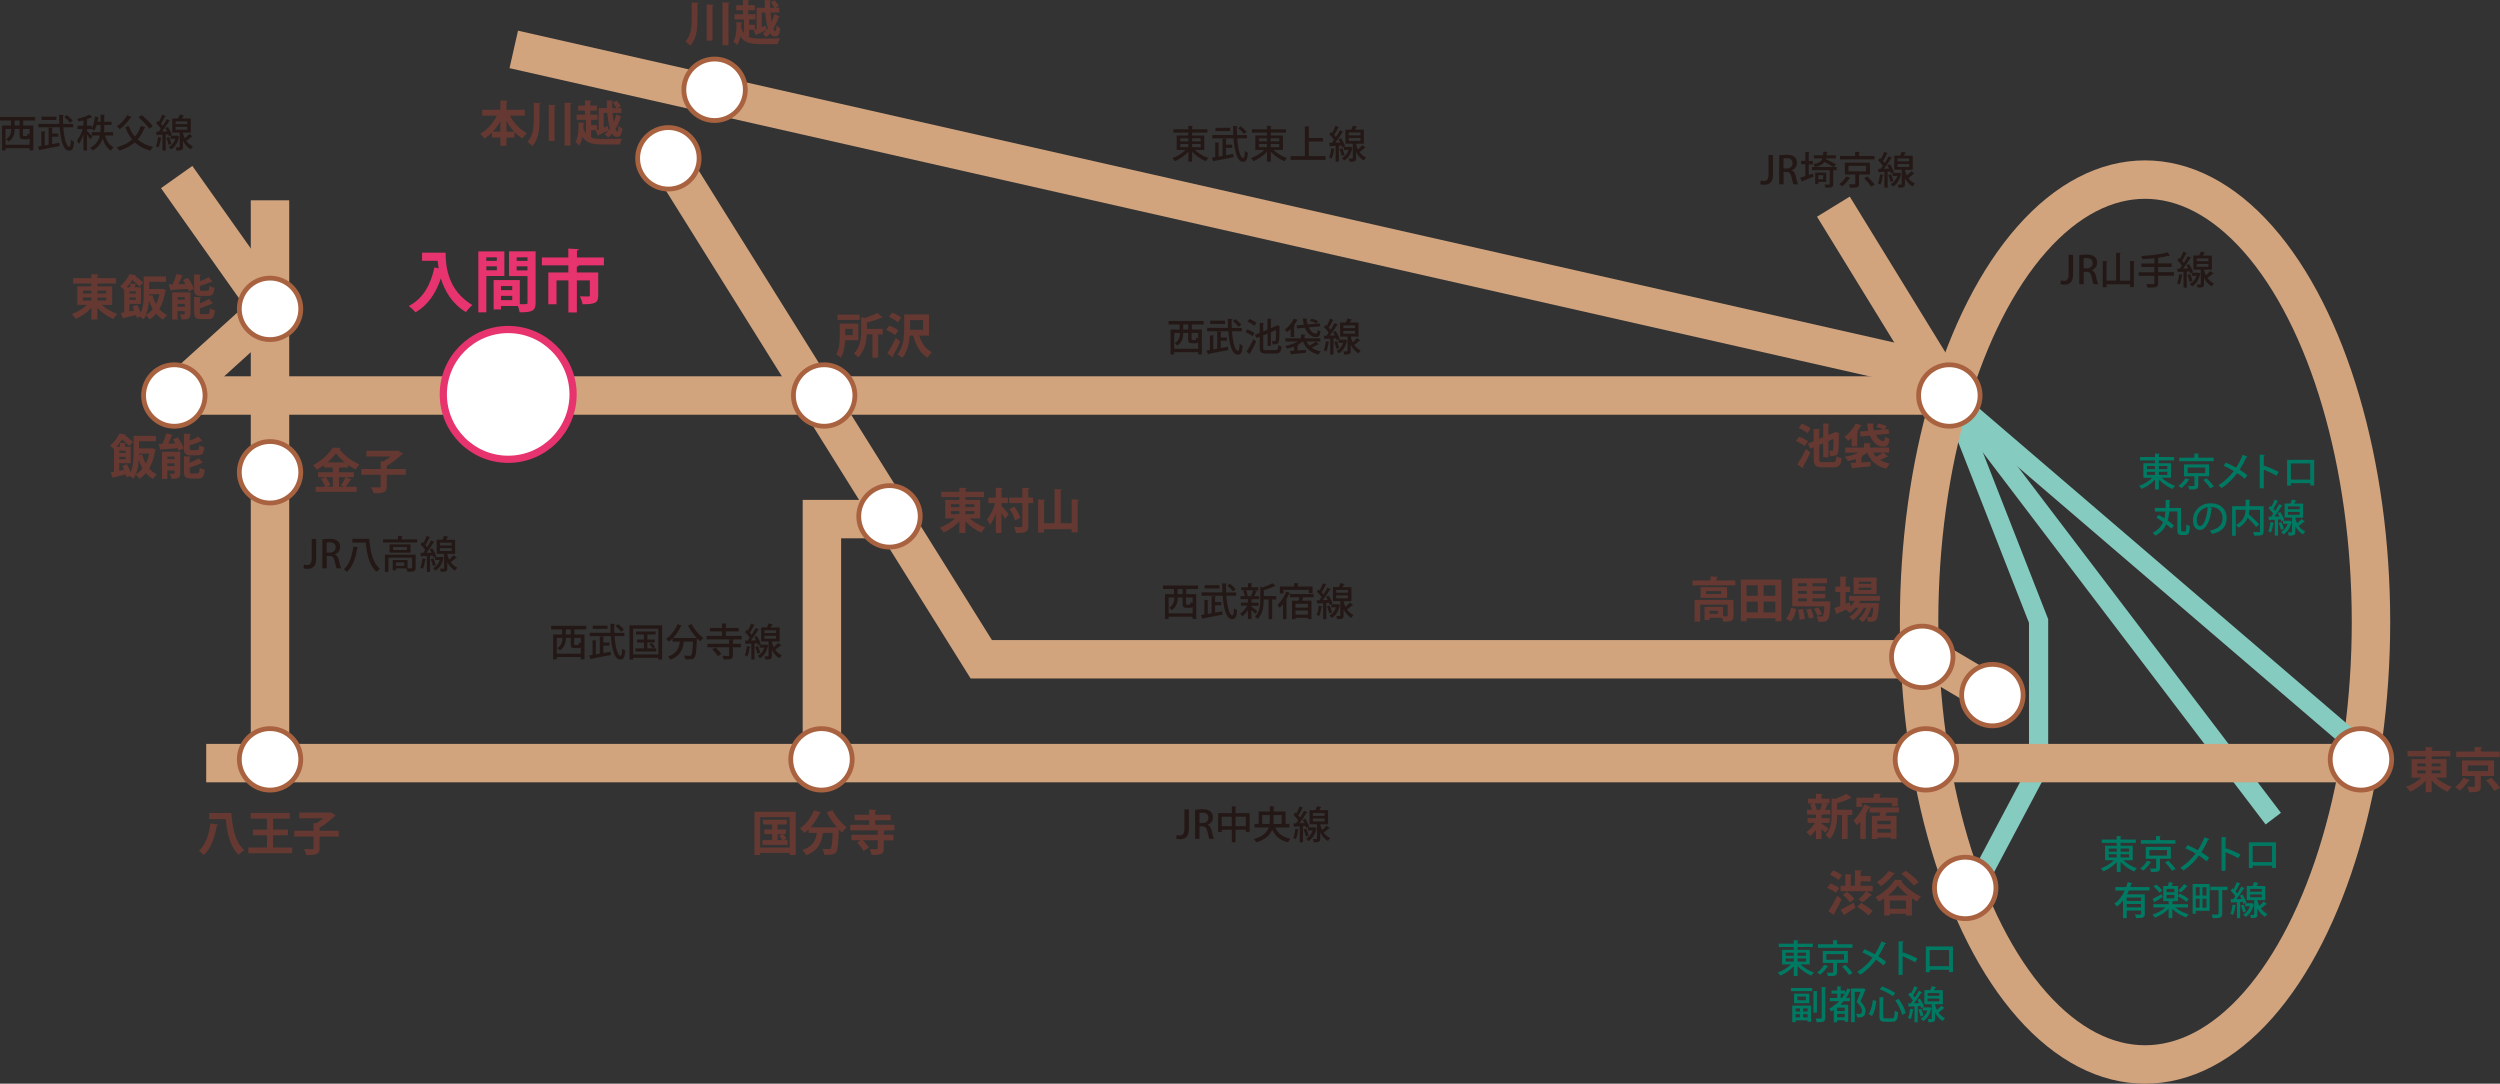 <?xml version="1.0" encoding="UTF-8"?>
<svg xmlns="http://www.w3.org/2000/svg" viewBox="0 0 520.47 225.61">
  <rect x="0" y="0" width="520.47" height="225.61" fill="#333333" stroke="none"/>
  <defs>
    <style>
      .cls-1 {
        stroke: #d2a47e;
        stroke-width: 8px;
      }

      .cls-1, .cls-2 {
        fill: none;
      }

      .cls-1, .cls-2, .cls-3, .cls-4 {
        stroke-miterlimit: 10;
      }

      .cls-5 {
        fill: #231815;
      }

      .cls-5, .cls-6, .cls-7, .cls-8 {
        stroke-width: 0px;
      }

      .cls-2 {
        stroke: #85cbbf;
        stroke-width: 4px;
      }

      .cls-3 {
        stroke: #e7336e;
        stroke-width: 1.5px;
      }

      .cls-3, .cls-4 {
        fill: #fff;
      }

      .cls-4 {
        stroke: #a96240;
      }

      .cls-6 {
        fill: #007963;
      }

      .cls-7 {
        fill: #653931;
      }

      .cls-8 {
        fill: #e7336e;
      }
    </style>
  </defs>
  <g id="_背景" data-name="背景">
    <polyline class="cls-2" points="406.91 84.61 424.41 129.29 424.41 159.82 412.22 182.82"/>
    <line class="cls-2" x1="407.35" y1="83.72" x2="473.27" y2="170.43"/>
    <line class="cls-1" x1="56.21" y1="41.7" x2="56.21" y2="158.09"/>
    <line class="cls-1" x1="36.29" y1="82.34" x2="405.83" y2="82.34"/>
    <line class="cls-1" x1="42.93" y1="158.87" x2="490.96" y2="158.87"/>
    <line class="cls-1" x1="106.96" y1="10.29" x2="409.56" y2="78.86"/>
    <polyline class="cls-1" points="139.15 32.96 204.29 137.25 402.17 137.25 414.79 144.71"/>
    <polyline class="cls-1" points="185.18 108.07 171.11 108.07 171.11 158.09"/>
    <polyline class="cls-1" points="36.29 82.34 56.22 64.3 36.78 36.86"/>
    <line class="cls-1" x1="381.69" y1="43.02" x2="405.83" y2="82.34"/>
    <ellipse class="cls-1" cx="446.57" cy="129.5" rx="47.04" ry="92.11"/>
    <line class="cls-2" x1="493.62" y1="157.6" x2="405.83" y2="82.34"/>
  </g>
  <g id="_道" data-name="道">
    <circle class="cls-4" cx="148.77" cy="18.69" r="6.4"/>
    <circle class="cls-4" cx="139.15" cy="32.96" r="6.4"/>
    <circle class="cls-4" cx="171.58" cy="82.34" r="6.4"/>
    <circle class="cls-4" cx="405.83" cy="82.34" r="6.4"/>
    <circle class="cls-4" cx="400.19" cy="136.75" r="6.4"/>
    <circle class="cls-4" cx="414.79" cy="144.71" r="6.4"/>
    <circle class="cls-4" cx="409.14" cy="184.86" r="6.4"/>
    <circle class="cls-4" cx="36.29" cy="82.34" r="6.4"/>
    <circle class="cls-4" cx="185.18" cy="107.5" r="6.4"/>
    <circle class="cls-4" cx="171.02" cy="158.09" r="6.4"/>
    <circle class="cls-4" cx="400.95" cy="158.09" r="6.4"/>
    <circle class="cls-4" cx="491.52" cy="158.09" r="6.4"/>
    <circle class="cls-4" cx="56.22" cy="158.09" r="6.4"/>
    <circle class="cls-4" cx="56.22" cy="98.32" r="6.4"/>
    <circle class="cls-4" cx="56.22" cy="64.3" r="6.4"/>
    <circle class="cls-3" cx="105.8" cy="82.11" r="13.51"/>
  </g>
  <g id="_文字" data-name="文字">
    <g>
      <path class="cls-5" d="M369.11,36.35c0,1.62-.77,2.12-1.84,2.12-.28,0-.61-.05-.8-.12l.11-.77c.15.06.36.1.61.1.62,0,.99-.27.99-1.36v-4.06h.93v4.09Z"/>
      <path class="cls-5" d="M373.01,35.47c.46.17.71.6.86,1.25.18.8.34,1.43.46,1.66h-.96c-.09-.18-.23-.71-.38-1.46-.17-.82-.46-1.13-1.11-1.13h-.56v2.59h-.92v-6.04c.39-.07.94-.13,1.49-.13.8,0,1.36.14,1.74.49.32.28.49.7.49,1.2,0,.78-.48,1.32-1.1,1.55v.02ZM371.93,35.09c.77,0,1.25-.44,1.25-1.1,0-.79-.56-1.06-1.22-1.06-.31,0-.54.02-.65.06v2.1h.62Z"/>
      <path class="cls-5" d="M376.54,36.44l.87-.3c.04.18.07.38.13.66-.84.34-1.73.69-2.3.9,0,.06-.05.12-.1.14l-.35-.85c.29-.09.66-.2,1.06-.34v-2.45h-.9v-.71h.9v-1.88l.89.06c0,.06-.06.1-.18.13v1.7h.84v.71h-.84v2.21ZM382.35,34.76v.67h-.7v2.86c0,.71-.28.79-1.61.79-.02-.2-.14-.48-.23-.67.25,0,.49.02.67.02.42,0,.44,0,.44-.15v-2.85h-3.67v-.67h4.43c-.44-.28-1.19-.7-1.85-1.03-.33.48-.92.81-1.95,1.03-.06-.18-.23-.46-.37-.59,1.17-.22,1.67-.56,1.9-1.2h-1.78v-.65h1.91c.02-.22.04-.46.05-.74l.9.06c0,.07-.06.12-.18.13,0,.19-.02.38-.04.55h1.92v.65h-2.03l-.04.16c.69.33,1.62.78,2.1,1.09l-.45.54h.57ZM380.21,37.86h-1.65v.48h-.65v-2.41h2.29v1.93ZM379.56,36.47h-1v.85h1v-.85Z"/>
      <path class="cls-5" d="M385.24,37.03c-.02.06-.09.09-.19.08-.33.53-.94,1.23-1.52,1.69-.16-.15-.44-.35-.62-.45.57-.41,1.15-1.07,1.44-1.61l.89.29ZM390.25,32.46v.73h-7.19v-.73h3.16v-.87l1,.06c0,.06-.06.11-.19.13v.68h3.22ZM389.29,36.33h-2.26v1.92c0,.74-.28.85-1.87.83-.03-.22-.14-.51-.25-.72.29,0,.58.02.81.02.49,0,.52,0,.52-.14v-1.9h-2.17v-2.48h5.22v2.48ZM384.82,34.52v1.16h3.67v-1.16h-3.67ZM389.54,38.84c-.29-.47-.92-1.23-1.45-1.77l.7-.33c.51.52,1.17,1.24,1.5,1.72l-.74.38Z"/>
      <path class="cls-5" d="M392.16,36.44c-.02.08-.09.1-.17.09-.1.67-.26,1.44-.5,1.91-.14-.09-.38-.2-.54-.26.22-.45.37-1.21.46-1.91l.76.18ZM393.67,36.14c-.03-.13-.08-.28-.14-.44l-.55.04v3.35h-.67v-3.31c-.4.02-.76.04-1.05.05-.02.07-.08.1-.14.11l-.16-.78h.56c.15-.19.31-.41.46-.63-.24-.36-.62-.81-.98-1.14l.38-.5c.07.06.14.13.22.2.25-.46.52-1.05.67-1.49l.77.32s-.1.07-.19.07c-.2.45-.54,1.07-.84,1.52.14.15.26.3.37.44.31-.49.6-.99.82-1.42l.74.34s-.1.07-.21.07c-.38.65-.97,1.52-1.52,2.19l1.07-.02c-.12-.25-.25-.49-.38-.7l.55-.23c.34.53.7,1.22.82,1.68l-.59.27ZM393.68,36.26c.21.45.41,1.03.5,1.42-.17.06-.33.12-.6.22-.07-.39-.27-.99-.46-1.45l.57-.18ZM395.42,35.97l.42.17s-.04.08-.07.1c-.27,1.27-.86,2.14-1.68,2.61-.1-.14-.34-.42-.47-.52.62-.34,1.11-.9,1.38-1.7h-.98v-.64h1.28l.12-.02ZM396.58,35.34c0,.29.26.92.4,1.2.33-.29.69-.64.91-.91.61.48.65.5.69.53-.03.05-.11.06-.21.05-.27.25-.7.6-1.08.86.34.47.78.89,1.37,1.15-.14.13-.36.42-.46.61-.77-.42-1.28-1.09-1.62-1.79v1.29c0,.66-.24.76-1.35.76-.02-.19-.11-.47-.19-.66.16,0,.32,0,.45,0,.41,0,.41,0,.41-.12v-2.97h-1.54v-2.93h1.22c.13-.27.25-.58.32-.83l.94.22c-.02.06-.09.09-.19.1-.07.15-.18.34-.28.52h1.84v2.93h-1.62ZM395.04,33.01v.58h2.44v-.58h-2.44ZM395.04,34.16v.59h2.44v-.59h-2.44Z"/>
    </g>
    <g>
      <path class="cls-5" d="M431.59,57.14c0,1.62-.77,2.12-1.84,2.12-.28,0-.61-.05-.8-.12l.11-.77c.15.06.36.1.61.1.62,0,.99-.27.99-1.36v-4.06h.93v4.09Z"/>
      <path class="cls-5" d="M435.49,56.26c.46.17.71.6.86,1.25.18.8.34,1.43.46,1.66h-.96c-.09-.18-.23-.71-.38-1.46-.17-.82-.46-1.13-1.11-1.13h-.56v2.59h-.92v-6.04c.39-.07.94-.13,1.49-.13.8,0,1.36.14,1.74.49.32.28.49.7.49,1.2,0,.78-.48,1.32-1.1,1.55v.02ZM434.41,55.88c.77,0,1.25-.44,1.25-1.1,0-.79-.56-1.06-1.22-1.06-.31,0-.54.02-.65.06v2.1h.62Z"/>
      <path class="cls-5" d="M443.45,54.32l.98.06c0,.06-.06.11-.19.13v5.25h-.78v-.58h-4.92v.61h-.78v-5.44l.97.06c0,.07-.06.11-.19.13v3.88h2.02v-5.81l.99.06c0,.07-.06.11-.2.14v5.62h2.11v-4.08Z"/>
      <path class="cls-5" d="M452.59,56.67v.74h-3.29v1.52c0,.85-.34.97-2.21.95-.06-.21-.19-.54-.31-.74.38,0,.75.02,1.04.02.66,0,.7,0,.7-.23v-1.51h-3.27v-.74h3.27v-1.09h-2.72v-.74h2.72v-1.09c-.84.09-1.71.16-2.53.2-.02-.18-.12-.49-.2-.66,1.93-.12,4.18-.37,5.43-.77l.61.65s-.07.03-.13.03c-.02,0-.05,0-.08,0-.58.18-1.34.32-2.15.43-.03.04-.08.06-.17.07v1.13h2.82v.74h-2.82v1.09h3.29Z"/>
      <path class="cls-5" d="M454.44,57.24c-.02.08-.09.1-.17.09-.1.67-.26,1.44-.5,1.91-.14-.09-.38-.2-.54-.26.22-.45.37-1.21.46-1.91l.76.18ZM455.95,56.93c-.03-.13-.08-.28-.14-.44l-.55.04v3.35h-.67v-3.31c-.4.02-.76.04-1.05.05-.02.07-.08.1-.14.11l-.16-.78h.56c.15-.19.31-.41.46-.63-.24-.36-.62-.81-.98-1.14l.38-.5c.07.06.14.13.22.2.25-.46.52-1.05.67-1.49l.77.32s-.1.07-.19.07c-.2.45-.54,1.07-.84,1.52.14.15.26.3.37.44.31-.49.6-.99.82-1.42l.74.34s-.1.07-.21.07c-.38.65-.98,1.52-1.52,2.19l1.07-.02c-.12-.25-.25-.49-.38-.7l.55-.23c.34.53.7,1.22.82,1.68l-.59.27ZM455.96,57.05c.21.45.41,1.03.5,1.42-.17.06-.33.12-.6.22-.07-.39-.27-.99-.46-1.45l.57-.18ZM457.7,56.76l.42.17s-.04.08-.07.1c-.27,1.27-.86,2.14-1.68,2.61-.1-.14-.34-.42-.47-.52.62-.34,1.11-.9,1.38-1.7h-.98v-.64h1.28l.12-.02ZM458.85,56.13c0,.29.26.92.4,1.2.33-.29.69-.64.91-.91.61.48.65.5.69.53-.03.05-.11.06-.21.05-.27.25-.7.6-1.08.86.34.47.78.89,1.37,1.15-.14.13-.36.42-.46.61-.77-.42-1.28-1.09-1.62-1.79v1.29c0,.66-.24.76-1.35.76-.02-.19-.11-.47-.19-.66.16,0,.32,0,.45,0,.41,0,.41,0,.41-.12v-2.97h-1.54v-2.93h1.22c.13-.27.25-.58.32-.83l.94.22c-.02.06-.09.09-.19.1-.07.15-.18.34-.28.52h1.84v2.93h-1.62ZM457.32,53.8v.58h2.44v-.58h-2.44ZM457.32,54.95v.59h2.44v-.59h-2.44Z"/>
    </g>
    <g>
      <path class="cls-6" d="M451.98,99.46h-1.94c.71.71,1.8,1.35,2.8,1.69-.18.15-.42.46-.54.66-1.01-.41-2.09-1.16-2.85-2v2.09h-.79v-2.06c-.76.83-1.81,1.54-2.81,1.95-.12-.19-.35-.48-.52-.63.98-.34,2.04-.98,2.74-1.7h-1.84v-3.02h2.42v-.59h-3.12v-.7h3.12v-.73l.98.06c0,.06-.06.11-.19.14v.53h3.19v.7h-3.19v.59h2.54v3.02ZM446.96,97.02v.65h1.68v-.65h-1.68ZM446.96,98.22v.66h1.68v-.66h-1.68ZM451.21,97.02h-1.77v.65h1.77v-.65ZM451.21,98.88v-.66h-1.77v.66h1.77Z"/>
      <path class="cls-6" d="M455.86,99.85c-.02.06-.09.09-.19.08-.33.53-.94,1.23-1.52,1.69-.16-.15-.44-.35-.62-.45.57-.41,1.15-1.07,1.44-1.61l.89.29ZM460.87,95.28v.73h-7.19v-.73h3.16v-.87l1,.06c0,.06-.06.11-.19.13v.68h3.22ZM459.91,99.15h-2.26v1.92c0,.74-.28.85-1.87.83-.03-.22-.14-.51-.25-.72.29,0,.58.02.81.02.49,0,.52,0,.52-.14v-1.9h-2.17v-2.48h5.22v2.48ZM455.44,97.34v1.16h3.67v-1.16h-3.67ZM460.15,101.66c-.29-.47-.92-1.23-1.45-1.77l.7-.33c.51.52,1.17,1.24,1.5,1.72l-.74.38Z"/>
      <path class="cls-6" d="M463.39,96.31c.7.3,1.44.67,2.14,1.06.46-.7.99-1.71,1.38-2.69l1.04.43c-.03.07-.15.12-.3.11-.36.81-.89,1.8-1.4,2.57.54.33,1.15.75,1.63,1.15l-.54.74c-.41-.37-.97-.79-1.58-1.19-.82,1.13-1.96,2.28-3.24,3.12-.14-.16-.46-.45-.66-.58,1.25-.78,2.41-1.89,3.2-2.97-.69-.4-1.42-.78-2.12-1.1l.44-.66Z"/>
      <path class="cls-6" d="M473.95,99.03c-.74-.42-1.81-.93-2.65-1.25v3.87h-.84v-7l1.07.06c0,.09-.08.15-.23.18v2.29l.16-.22c.91.33,2.13.87,2.93,1.29l-.45.78Z"/>
      <path class="cls-6" d="M481.79,95.73v5.34h-.81v-.48h-4.04v.5h-.79v-5.36h5.64ZM480.97,99.85v-3.37h-4.04v3.37h4.04Z"/>
      <path class="cls-6" d="M454.09,110.27c0,.32.03.37.23.37h.58c.22,0,.26-.26.28-1.46.18.14.5.29.71.34-.06,1.41-.24,1.86-.91,1.86h-.8c-.66,0-.88-.24-.88-1.12v-3.78h-1.68c-.06.65-.15,1.29-.34,1.89.54.37,1.01.74,1.33,1.06l-.58.62c-.25-.27-.62-.58-1.03-.9-.43.95-1.13,1.78-2.29,2.37-.11-.19-.35-.45-.55-.6,1.14-.54,1.8-1.33,2.18-2.25-.47-.34-.98-.66-1.43-.92.47-.49.5-.51.53-.54.36.2.76.44,1.16.7.11-.46.18-.93.22-1.42h-2.21v-.74h2.25c.02-.56.02-1.13.02-1.69l1.01.06c0,.08-.08.14-.21.16,0,.49,0,.98-.03,1.48h2.42v4.53Z"/>
      <path class="cls-6" d="M460.65,105.71c-.02.07-.1.13-.22.13-.31,2.62-1.13,4.49-2.47,4.49-.78,0-1.4-.71-1.4-2.02,0-1.98,1.56-3.53,3.63-3.53,2.29,0,3.37,1.4,3.37,3.05,0,1.89-1.03,2.84-3.01,3.33-.12-.18-.3-.46-.5-.68,1.83-.36,2.66-1.24,2.66-2.62,0-1.3-.86-2.33-2.54-2.33-.11,0-.22,0-.33.02l.79.18ZM459.63,105.57c-1.41.25-2.29,1.43-2.29,2.7,0,.76.28,1.25.65,1.25.86,0,1.47-1.93,1.64-3.96Z"/>
      <path class="cls-6" d="M471.26,105.38v5.21c0,.89-.42.93-1.94.93-.03-.21-.15-.56-.26-.76.32.02.64.02.89.02h.35c.15,0,.2-.05.2-.19v-4.46h-2.22c-.02.3-.05.6-.11.91.75.67,1.7,1.58,2.17,2.16l-.63.5c-.37-.5-1.09-1.26-1.77-1.91-.31.74-.88,1.48-1.9,2.07-.11-.16-.36-.43-.54-.57,1.68-.88,1.97-2.13,2.01-3.16h-2.05v5.41h-.76v-6.14h2.82v-1.37l.97.05c0,.07-.06.12-.19.14v1.17h2.97Z"/>
      <path class="cls-6" d="M473.44,108.86c-.02.08-.09.1-.17.09-.1.67-.26,1.44-.5,1.91-.14-.09-.38-.2-.54-.26.22-.45.37-1.21.46-1.91l.76.18ZM474.95,108.56c-.03-.13-.08-.28-.14-.44l-.55.04v3.35h-.67v-3.31c-.4.02-.76.04-1.05.05-.02.07-.08.1-.14.11l-.16-.78h.56c.15-.19.31-.41.46-.63-.24-.36-.62-.81-.98-1.14l.38-.5c.07.06.14.13.22.2.25-.46.52-1.05.67-1.49l.77.32s-.1.07-.19.07c-.2.45-.54,1.07-.84,1.52.14.15.26.3.37.44.31-.49.6-.99.82-1.42l.74.34s-.1.07-.21.07c-.38.65-.98,1.52-1.52,2.19l1.07-.02c-.12-.25-.25-.49-.38-.7l.55-.23c.34.53.7,1.22.82,1.68l-.59.27ZM474.96,108.68c.21.45.41,1.03.5,1.42-.17.06-.33.12-.6.22-.07-.39-.27-.99-.46-1.45l.57-.18ZM476.7,108.39l.42.17s-.04.08-.07.1c-.27,1.27-.86,2.14-1.68,2.61-.1-.14-.33-.42-.47-.52.62-.34,1.11-.9,1.38-1.7h-.98v-.64h1.28l.12-.02ZM477.85,107.76c0,.29.26.92.4,1.2.33-.29.69-.64.91-.91.61.48.65.5.69.53-.03.05-.11.06-.21.05-.27.25-.7.6-1.08.86.34.47.78.89,1.37,1.15-.14.13-.36.42-.46.61-.77-.42-1.28-1.09-1.62-1.79v1.29c0,.66-.24.76-1.35.76-.02-.19-.11-.47-.19-.66.16,0,.32,0,.45,0,.41,0,.41,0,.41-.12v-2.97h-1.54v-2.93h1.22c.13-.27.25-.58.32-.83l.94.22c-.02.06-.09.09-.19.1-.07.15-.18.34-.28.52h1.84v2.93h-1.62ZM476.32,105.43v.58h2.44v-.58h-2.44ZM476.32,106.58v.59h2.44v-.59h-2.44Z"/>
    </g>
    <g>
      <path class="cls-6" d="M444.01,179.09h-1.94c.71.71,1.8,1.35,2.8,1.69-.18.15-.42.46-.54.66-1.01-.41-2.09-1.16-2.85-2v2.09h-.79v-2.06c-.76.83-1.81,1.54-2.81,1.95-.12-.19-.35-.48-.52-.63.98-.34,2.04-.98,2.74-1.7h-1.84v-3.02h2.42v-.59h-3.12v-.7h3.12v-.73l.98.06c0,.06-.06.11-.19.14v.53h3.19v.7h-3.19v.59h2.54v3.02ZM439,176.66v.65h1.68v-.65h-1.68ZM439,177.85v.66h1.68v-.66h-1.68ZM443.25,176.66h-1.77v.65h1.77v-.65ZM443.25,178.51v-.66h-1.77v.66h1.77Z"/>
      <path class="cls-6" d="M447.9,179.48c-.02.06-.09.09-.19.08-.33.53-.94,1.23-1.52,1.69-.16-.15-.44-.35-.62-.45.57-.41,1.15-1.07,1.44-1.61l.89.29ZM452.9,174.91v.73h-7.19v-.73h3.16v-.87l1,.06c0,.06-.06.11-.19.13v.68h3.22ZM451.94,178.78h-2.26v1.92c0,.74-.28.85-1.87.83-.03-.22-.14-.51-.25-.72.29,0,.58.02.81.02.49,0,.52,0,.52-.14v-1.9h-2.17v-2.48h5.22v2.48ZM447.47,176.97v1.16h3.67v-1.16h-3.67ZM452.19,181.29c-.29-.47-.92-1.23-1.45-1.77l.7-.33c.51.52,1.17,1.24,1.5,1.72l-.74.38Z"/>
      <path class="cls-6" d="M455.43,175.94c.7.3,1.44.67,2.14,1.06.46-.7.99-1.71,1.38-2.69l1.04.43c-.03.07-.15.12-.3.11-.36.81-.89,1.8-1.4,2.57.54.33,1.15.75,1.63,1.15l-.54.74c-.41-.37-.97-.79-1.58-1.19-.82,1.13-1.96,2.28-3.24,3.12-.14-.16-.46-.45-.66-.58,1.25-.78,2.41-1.89,3.2-2.97-.69-.4-1.42-.78-2.12-1.1l.44-.66Z"/>
      <path class="cls-6" d="M465.99,178.66c-.74-.42-1.81-.93-2.65-1.25v3.87h-.84v-7l1.07.06c0,.09-.08.15-.23.18v2.29l.16-.22c.91.33,2.13.87,2.93,1.29l-.45.78Z"/>
      <path class="cls-6" d="M473.83,175.36v5.34h-.81v-.48h-4.04v.5h-.79v-5.36h5.64ZM473.01,179.48v-3.37h-4.04v3.37h4.04Z"/>
      <path class="cls-6" d="M447.51,185.39h-4.3c-.11.27-.24.54-.38.8h3.69v4.04c0,.85-.39.9-1.82.9-.02-.22-.14-.54-.24-.75.24,0,.48.02.68.02.58,0,.62,0,.62-.17v-.67h-3v1.58h-.77v-3.65c-.37.46-.78.89-1.26,1.24-.12-.17-.38-.45-.53-.6.94-.66,1.66-1.66,2.15-2.73h-1.96v-.73h2.26c.13-.34.23-.69.32-1.02l.95.24c-.02.07-.09.11-.2.1-.06.22-.14.45-.22.68h4.01v.73ZM445.75,187.56v-.7h-3v.7h3ZM442.75,188.91h3v-.71h-3v.71Z"/>
      <path class="cls-6" d="M455.47,188.92h-2.59c.7.62,1.76,1.16,2.77,1.43-.17.15-.4.45-.51.64-1.04-.35-2.14-1-2.89-1.76v1.91h-.77v-1.94c-.75.79-1.84,1.47-2.86,1.84-.11-.19-.34-.48-.5-.63.98-.3,2.02-.86,2.72-1.5h-2.53v-.66h3.18v-.64h-1.13v-3.16h.98c.08-.26.17-.58.21-.82l.92.19c-.02.06-.08.09-.18.09-.06.16-.13.35-.2.54h1.35v2.01l.38-.42c.61.3,1.44.79,1.85,1.14l-.47.57c-.37-.33-1.13-.83-1.75-1.17v1.02h-1.67s.69.04.69.04c0,.06-.06.11-.19.13v.47h3.23v.66ZM448.15,187.16c.48-.24,1.19-.63,1.89-1.01l.2.62c-.57.35-1.18.71-1.58.94,0,.06-.02.12-.08.16l-.44-.7ZM448.87,184.14c.49.34,1.04.86,1.28,1.25l-.56.49c-.23-.38-.77-.93-1.25-1.3l.53-.43ZM451.05,185.05v.7h1.63v-.7h-1.63ZM451.05,186.31v.71h1.63v-.71h-1.63ZM455.46,184.54s-.11.06-.2.05c-.32.37-.86.87-1.25,1.2,0,0-.56-.4-.56-.4.41-.34.95-.9,1.26-1.34l.74.49Z"/>
      <path class="cls-6" d="M460.02,184.04v5.58h-2.89v.62h-.65v-6.2h3.53ZM457.93,184.7h-.79v1.74h.79v-1.74ZM457.14,187.11v1.85h.79v-1.85h-.79ZM459.36,186.45v-1.74h-.83v1.74h.83ZM458.53,188.96h.83v-1.85h-.83v1.85ZM463.74,184.58v.74h-1.1v4.89c0,.87-.39.94-1.97.94-.03-.22-.15-.56-.26-.76.27,0,.54.02.77.02q.7,0,.7-.2v-4.88h-1.7v-.74h3.57Z"/>
      <path class="cls-6" d="M465.56,188.49c-.02.08-.09.1-.17.09-.1.67-.26,1.44-.5,1.91-.14-.09-.38-.2-.54-.26.22-.45.37-1.21.46-1.91l.76.18ZM467.07,188.19c-.03-.13-.08-.28-.14-.44l-.55.04v3.35h-.67v-3.31c-.4.02-.76.04-1.05.05-.02.07-.08.1-.14.11l-.16-.78h.56c.15-.19.31-.41.46-.63-.24-.36-.62-.81-.98-1.14l.38-.5c.07.06.14.13.22.2.25-.46.52-1.05.67-1.49l.77.32s-.1.07-.19.07c-.2.45-.54,1.07-.84,1.52.14.15.26.3.37.44.31-.49.6-.99.82-1.42l.74.34s-.1.07-.21.07c-.38.65-.98,1.52-1.52,2.19l1.07-.02c-.12-.25-.25-.49-.38-.7l.55-.23c.34.53.7,1.22.82,1.68l-.59.27ZM467.08,188.31c.21.45.41,1.03.5,1.42-.17.06-.33.12-.6.22-.07-.39-.27-.99-.46-1.45l.57-.18ZM468.82,188.02l.42.17s-.04.08-.07.1c-.27,1.27-.86,2.14-1.68,2.61-.1-.14-.33-.42-.47-.52.62-.34,1.11-.9,1.38-1.7h-.98v-.64h1.28l.12-.02ZM469.97,187.39c0,.29.26.92.4,1.2.33-.29.69-.64.91-.91.61.48.65.5.69.53-.03.05-.11.06-.21.05-.27.25-.7.6-1.08.86.34.47.78.89,1.37,1.15-.14.13-.36.42-.46.61-.77-.42-1.28-1.09-1.62-1.79v1.29c0,.66-.24.76-1.35.76-.02-.19-.11-.47-.19-.66.16,0,.32,0,.45,0,.41,0,.41,0,.41-.12v-2.97h-1.54v-2.93h1.22c.13-.27.25-.58.32-.83l.94.22c-.02.06-.09.09-.19.1-.07.15-.18.34-.28.52h1.84v2.93h-1.62ZM468.44,185.06v.58h2.44v-.58h-2.44ZM468.44,186.21v.59h2.44v-.59h-2.44Z"/>
    </g>
    <g>
      <path class="cls-5" d="M247.51,172.6c0,1.62-.77,2.12-1.84,2.12-.28,0-.61-.05-.8-.12l.11-.77c.15.06.36.1.61.1.62,0,.99-.27.99-1.36v-4.06h.93v4.09Z"/>
      <path class="cls-5" d="M251.41,171.73c.46.17.71.6.86,1.25.18.8.34,1.43.46,1.66h-.96c-.09-.18-.23-.71-.38-1.46-.17-.82-.46-1.13-1.11-1.13h-.56v2.59h-.92v-6.04c.39-.07.94-.13,1.49-.13.8,0,1.36.14,1.74.49.32.28.49.7.49,1.2,0,.78-.48,1.32-1.1,1.55v.02ZM250.33,171.35c.77,0,1.25-.44,1.25-1.1,0-.79-.56-1.06-1.22-1.06-.31,0-.54.02-.65.06v2.1h.62Z"/>
      <path class="cls-5" d="M257.23,169.28h2.93v3.9h-.79v-.44h-2.14v2.6h-.78v-2.6h-2.09v.48h-.76v-3.94h2.85v-1.42l.98.06c0,.06-.06.11-.2.14v1.23ZM254.35,172h2.09v-1.97h-2.09v1.97ZM257.23,172h2.14v-1.97h-2.14v1.97Z"/>
      <path class="cls-5" d="M268.45,172.28h-2.98c.56,1.22,1.58,2.02,3.19,2.34-.18.18-.41.51-.52.74-1.64-.41-2.65-1.28-3.29-2.65-.41,1.1-1.33,2.07-3.33,2.66-.09-.19-.3-.53-.46-.69,1.9-.55,2.72-1.42,3.06-2.41h-2.94v-.75h.86v-2.58h2.32v-1.09l1,.06c0,.07-.06.12-.2.14v.89h2.48v2.58h.82v.75ZM262.79,171.53h1.5c.04-.3.06-.6.06-.9v-.94h-1.56v1.84ZM266.82,169.69h-1.68v.94c0,.3,0,.61-.04.9h1.72v-1.84Z"/>
      <path class="cls-5" d="M270.44,172.7c-.02.08-.09.1-.17.09-.1.67-.26,1.44-.5,1.91-.14-.09-.38-.2-.54-.26.22-.45.37-1.21.46-1.91l.76.18ZM271.96,172.4c-.03-.13-.08-.28-.14-.44l-.55.04v3.35h-.67v-3.31c-.4.02-.76.04-1.05.05-.02.07-.08.1-.14.11l-.16-.78h.56c.15-.19.31-.41.46-.63-.24-.36-.62-.81-.98-1.14l.38-.5c.07.06.14.13.22.2.25-.46.52-1.05.67-1.49l.77.32s-.1.07-.19.07c-.2.45-.54,1.07-.84,1.52.14.15.26.3.37.44.31-.49.6-.99.82-1.42l.74.34s-.1.07-.21.07c-.38.65-.97,1.52-1.52,2.19l1.07-.02c-.12-.25-.25-.49-.38-.7l.55-.23c.34.53.7,1.22.82,1.68l-.59.27ZM271.96,172.52c.21.45.41,1.03.5,1.42-.17.06-.33.12-.6.22-.07-.39-.27-.99-.46-1.45l.57-.18ZM273.71,172.23l.42.17s-.04.08-.07.1c-.27,1.27-.86,2.14-1.68,2.61-.1-.14-.33-.42-.47-.52.62-.34,1.11-.9,1.38-1.7h-.98v-.64h1.28l.12-.02ZM274.86,171.6c0,.29.26.92.4,1.2.33-.29.69-.64.91-.91.61.48.65.5.69.53-.03.05-.11.06-.21.05-.27.25-.7.6-1.08.86.34.47.78.89,1.37,1.15-.14.13-.36.42-.46.61-.77-.42-1.28-1.09-1.62-1.79v1.29c0,.66-.24.76-1.35.76-.02-.19-.11-.47-.19-.66.16,0,.32,0,.45,0,.41,0,.41,0,.41-.12v-2.97h-1.54v-2.93h1.22c.13-.27.25-.58.32-.83l.94.22c-.02.06-.09.09-.19.1-.07.15-.18.34-.28.52h1.84v2.93h-1.62ZM273.32,169.27v.58h2.44v-.58h-2.44ZM273.32,170.41v.59h2.44v-.59h-2.44Z"/>
    </g>
    <g>
      <path class="cls-5" d="M249.43,122.63h-2.48v1.06h2.1v5.17h-.78v-.46h-5v.48h-.74v-5.19h1.87v-1.06h-2.29v-.74h7.31v.74ZM243.29,127.7h5v-1.34c-.12.14-.29.18-.53.18h-.74c-.68,0-.82-.21-.82-.89v-1.26h-1.02v.13c0,.79-.22,1.82-1.22,2.5-.1-.13-.4-.38-.56-.48,1.07-.71,1.07-1.67,1.07-2.15h-1.17v3.3ZM246.2,123.69v-1.06h-1.04v1.06h1.04ZM247.67,125.87c.16,0,.19-.07.22-.54.08.06.24.14.4.2v-1.14h-1.37v1.26c0,.19.03.22.21.22h.54Z"/>
      <path class="cls-5" d="M252.96,127.54l1.52-.27.06.68c-1.49.3-3.09.6-4.09.79,0,.06-.06.11-.12.13l-.31-.83.71-.11v-3.06l.88.06c0,.06-.06.1-.18.13v2.76l.81-.14v-3.59l.91.06c0,.07-.06.11-.18.13v1.06h1.29v.67h-1.29v1.54ZM257.36,124.03h-2.05c.17,2.25.63,4.08,1.27,4.09.19,0,.29-.46.33-1.51.17.18.43.36.64.45-.12,1.46-.38,1.84-1.04,1.84-1.23,0-1.78-2.21-1.97-4.87h-4.41v-.7h4.36c-.03-.62-.05-1.25-.05-1.89l1,.06c0,.07-.06.12-.2.14,0,.57,0,1.13.02,1.7h2.09v.7ZM253.87,121.83v.68h-3.08v-.68h3.08ZM256.03,121.51c.45.34.98.82,1.22,1.17l-.56.45c-.23-.34-.74-.86-1.19-1.21l.53-.4Z"/>
      <path class="cls-5" d="M260.53,126.28c.26.18,1.06.78,1.25.95l-.43.55c-.17-.18-.52-.52-.82-.8v1.9h-.74v-1.84c-.34.52-.75.98-1.13,1.29-.12-.17-.34-.42-.5-.54.55-.37,1.14-1.03,1.52-1.69h-1.34v-.65h1.46v-.71h-1.55v-.63h.89c-.05-.32-.17-.74-.31-1.07l.53-.15h-.94v-.63h1.39v-.86l.92.06c0,.06-.06.11-.18.13v.68h1.42v.63h-.92l.66.18c-.02.06-.08.08-.18.09-.1.27-.26.66-.41.95h1.02v.63h-1.45s-.07.04-.14.06v.66h1.47v.65h-1.47v.17ZM260.46,124.07c.14-.32.31-.82.4-1.18h-1.45c.18.37.31.86.35,1.17l-.18.06h1.01l-.14-.05ZM265.71,124.11v.7h-.86v4.09h-.74v-4.09h-1.02c0,.92-.02,2.85-1.28,4.1-.1-.17-.37-.43-.54-.53.99-.99,1.1-2.35,1.1-3.46v-2.77l.44.13c.79-.23,1.61-.56,2.09-.86l.73.55s-.11.06-.2.04c-.58.3-1.48.61-2.33.84v1.25h2.61Z"/>
      <path class="cls-5" d="M267.11,125.76c-.23.3-.47.56-.72.79-.1-.15-.31-.46-.45-.61.7-.62,1.42-1.72,1.83-2.78l.86.3c-.03.06-.1.09-.21.09-.18.42-.41.86-.66,1.26l.25.07c0,.06-.07.1-.18.12v3.89h-.72v-3.13ZM267.19,122.8v.76h-.74v-1.46h2.97v-.71l.96.06c0,.07-.06.11-.18.14v.52h3.06v1.36h-.78v-.66h-5.29ZM273.47,124.34h-2.17c-.06.22-.14.46-.22.71h1.95v3.83h-.75v-.26h-2.58v.28h-.72v-3.85h1.34c.06-.22.12-.48.17-.71h-1.95v-.67h4.93v.67ZM272.28,126.49v-.78h-2.58v.78h2.58ZM269.7,127.97h2.58v-.86h-2.58v.86Z"/>
      <path class="cls-5" d="M275.31,126.25c-.02.08-.09.1-.17.09-.1.67-.26,1.44-.5,1.91-.14-.09-.38-.2-.54-.26.22-.45.37-1.21.46-1.91l.76.18ZM276.82,125.95c-.03-.13-.08-.28-.14-.44l-.55.04v3.35h-.67v-3.31c-.4.02-.76.04-1.05.05-.02.07-.08.1-.14.11l-.16-.78h.56c.15-.19.31-.41.46-.63-.24-.36-.62-.81-.98-1.14l.38-.5c.07.06.14.13.22.2.25-.46.52-1.05.67-1.49l.77.32s-.1.07-.19.07c-.2.45-.54,1.07-.84,1.52.14.15.26.3.37.44.31-.49.6-.99.82-1.42l.74.34s-.1.07-.21.07c-.38.65-.97,1.52-1.52,2.19l1.07-.02c-.12-.25-.25-.49-.38-.7l.55-.23c.34.53.7,1.22.82,1.68l-.59.27ZM276.82,126.06c.21.45.41,1.03.5,1.42-.17.06-.33.12-.6.22-.07-.39-.27-.99-.46-1.45l.57-.18ZM278.57,125.78l.42.17s-.04.08-.07.1c-.27,1.27-.86,2.14-1.68,2.61-.1-.14-.34-.42-.47-.52.62-.34,1.11-.9,1.38-1.7h-.98v-.64h1.28l.12-.02ZM279.72,125.15c0,.29.26.92.4,1.2.33-.29.69-.64.91-.91.61.48.65.5.69.53-.03.05-.11.06-.21.05-.27.25-.7.6-1.08.86.34.47.78.89,1.37,1.15-.14.13-.36.42-.46.61-.77-.42-1.28-1.09-1.62-1.79v1.29c0,.66-.24.76-1.35.76-.02-.19-.11-.47-.19-.66.16,0,.32,0,.45,0,.41,0,.41,0,.41-.12v-2.97h-1.54v-2.93h1.22c.13-.27.25-.58.32-.83l.94.22c-.02.06-.09.09-.19.1-.07.15-.18.34-.28.52h1.84v2.93h-1.62ZM278.18,122.82v.58h2.44v-.58h-2.44ZM278.18,123.96v.59h2.44v-.59h-2.44Z"/>
    </g>
    <g>
      <path class="cls-5" d="M250.6,67.55h-2.48v1.06h2.1v5.17h-.78v-.46h-5v.48h-.74v-5.19h1.87v-1.06h-2.29v-.74h7.31v.74ZM244.45,72.62h5v-1.34c-.12.14-.29.18-.53.18h-.74c-.68,0-.82-.21-.82-.89v-1.26h-1.02v.13c0,.79-.22,1.82-1.21,2.5-.1-.13-.4-.38-.56-.48,1.07-.71,1.07-1.67,1.07-2.15h-1.18v3.3ZM247.37,68.61v-1.06h-1.04v1.06h1.04ZM248.83,70.79c.16,0,.19-.07.22-.54.08.06.24.14.4.2v-1.14h-1.37v1.26c0,.19.03.22.21.22h.54Z"/>
      <path class="cls-5" d="M254.13,72.47l1.52-.27.06.68c-1.49.3-3.09.6-4.09.79,0,.06-.06.11-.12.13l-.31-.83.71-.11v-3.06l.88.06c0,.06-.06.1-.18.13v2.76l.81-.14v-3.59l.91.06c0,.07-.06.11-.18.13v1.06h1.29v.67h-1.29v1.54ZM258.53,68.96h-2.05c.17,2.25.63,4.08,1.27,4.09.19,0,.29-.46.33-1.51.17.18.43.36.64.45-.12,1.46-.38,1.84-1.04,1.84-1.23,0-1.77-2.21-1.97-4.87h-4.41v-.7h4.36c-.03-.62-.05-1.25-.05-1.89l1,.06c0,.07-.06.12-.2.14,0,.57,0,1.13.02,1.7h2.09v.7ZM255.03,66.76v.68h-3.08v-.68h3.08ZM257.2,66.43c.45.34.98.82,1.22,1.17l-.56.45c-.23-.34-.74-.86-1.19-1.21l.53-.4Z"/>
      <path class="cls-5" d="M259.69,68.56c.5.19,1.17.53,1.5.79l-.44.64c-.31-.28-.95-.64-1.47-.86l.42-.57ZM259.51,73.22c.41-.62,1-1.67,1.44-2.61l.58.48c-.39.86-.89,1.8-1.27,2.42.03.04.05.09.05.13s-.02.08-.04.11l-.75-.54ZM260.13,66.38c.5.21,1.14.56,1.46.84l-.44.62c-.3-.29-.93-.67-1.44-.9l.42-.55ZM262.96,72.36c0,.46.09.54.66.54h1.9c.47,0,.55-.2.62-1.05.17.11.47.23.68.28-.11,1.1-.35,1.46-1.25,1.46h-1.99c-1.03,0-1.33-.26-1.33-1.24v-2.26l-.67.29-.31-.66.98-.42v-2.1l.91.06c0,.06-.06.1-.18.13v1.61l.9-.38v-2.28l.88.06c0,.06-.06.1-.18.12v1.8l1.09-.46.2-.14.6.22s-.06.07-.1.1c0,1.47-.02,2.57-.09,2.93-.08.6-.41.74-1.33.74-.02-.22-.08-.54-.17-.71.2.02.46.02.56.02.13,0,.2-.04.25-.22.04-.18.06-.9.06-2.12l-1.06.46v2.86h-.7v-2.56l-.9.38v2.58Z"/>
      <path class="cls-5" d="M268.7,70.13v-1.63c-.24.24-.49.46-.74.65-.11-.14-.34-.4-.5-.53.74-.51,1.5-1.41,1.93-2.29l.83.29c-.02.06-.09.09-.19.09-.18.32-.39.65-.62.96l.2.04c0,.06-.06.11-.18.13v2.3h-.74ZM272,71.07c.16.33.37.62.61.87.46-.23,1-.56,1.34-.81l.68.53s-.08.05-.14.05c-.02,0-.06,0-.08,0-.33.19-.86.47-1.3.68.5.36,1.12.62,1.87.77-.17.16-.37.46-.46.67-1.66-.4-2.69-1.31-3.28-2.75h0c-.3.26-.66.5-1.06.71l.14.02c0,.07-.06.12-.18.14v1.02c.56-.04,1.16-.09,1.75-.14v.61c-1.09.11-2.25.22-2.97.28-.02.07-.07.1-.13.12l-.24-.77c.25-.02.54-.03.86-.06v-.86c-.47.19-.96.34-1.44.45-.1-.17-.29-.43-.44-.57.94-.18,1.95-.51,2.68-.94h-2.6v-.66h3.24v-.81l.95.06c0,.07-.06.11-.19.14v.62h3.28v.66h-2.87ZM269.92,67.75l1.53-.14c-.11-.41-.18-.84-.22-1.29l.98.03c0,.07-.06.12-.19.13.02.37.09.72.18,1.06l2.56-.23.1.62-2.42.22c.38.78.96,1.31,1.54,1.3.22,0,.3-.2.34-.78.16.14.41.27.6.33-.11.96-.38,1.18-.97,1.18-.99,0-1.81-.78-2.29-1.95l-1.64.15-.1-.64ZM273.03,66.34c.46.12,1.06.34,1.39.51l-.35.49c-.3-.18-.91-.42-1.37-.55l.33-.45Z"/>
      <path class="cls-5" d="M276.79,71.17c-.02.08-.09.1-.17.09-.1.67-.26,1.44-.5,1.91-.14-.09-.38-.2-.54-.26.22-.45.37-1.21.46-1.91l.76.18ZM278.3,70.87c-.03-.13-.08-.28-.14-.44l-.55.04v3.35h-.67v-3.31c-.4.02-.76.04-1.05.05-.02.07-.08.1-.14.11l-.16-.78h.56c.15-.19.31-.41.46-.63-.24-.36-.62-.81-.98-1.14l.38-.5c.07.06.14.13.22.2.25-.46.52-1.05.67-1.49l.77.32s-.1.07-.19.07c-.2.45-.54,1.07-.84,1.52.14.15.26.3.37.44.31-.49.6-.99.82-1.42l.74.34s-.1.07-.21.07c-.38.65-.98,1.52-1.52,2.19l1.07-.02c-.12-.25-.25-.49-.38-.7l.55-.23c.34.53.7,1.22.82,1.68l-.59.27ZM278.31,70.99c.21.45.41,1.03.5,1.42-.17.06-.33.12-.6.22-.07-.39-.27-.99-.46-1.45l.57-.18ZM280.05,70.7l.42.17s-.04.08-.07.1c-.27,1.27-.86,2.14-1.68,2.61-.1-.14-.34-.42-.47-.52.62-.34,1.11-.9,1.38-1.7h-.98v-.64h1.28l.12-.02ZM281.21,70.07c0,.29.26.92.4,1.2.33-.29.69-.64.91-.91.61.48.65.5.69.53-.03.05-.11.06-.21.05-.27.25-.7.6-1.08.86.34.47.78.89,1.37,1.15-.14.13-.36.42-.46.61-.77-.42-1.28-1.09-1.62-1.79v1.29c0,.66-.24.76-1.35.76-.02-.19-.11-.47-.19-.66.16,0,.32,0,.45,0,.41,0,.41,0,.41-.12v-2.97h-1.54v-2.93h1.22c.13-.27.25-.58.32-.83l.94.22c-.02.06-.09.09-.19.1-.07.15-.18.34-.28.52h1.84v2.93h-1.62ZM279.67,67.74v.58h2.44v-.58h-2.44ZM279.67,68.88v.59h2.44v-.59h-2.44Z"/>
    </g>
    <g>
      <path class="cls-5" d="M7.31,25.08h-2.48v1.06h2.1v5.17h-.78v-.46H1.16v.48H.42v-5.19h1.87v-1.06H0v-.74h7.31v.74ZM1.16,30.15h5v-1.34c-.12.14-.29.18-.53.18h-.74c-.68,0-.82-.21-.82-.89v-1.26h-1.02v.13c0,.79-.22,1.82-1.22,2.5-.1-.13-.4-.38-.56-.48,1.07-.71,1.07-1.67,1.07-2.15h-1.18v3.3ZM4.08,26.14v-1.06h-1.04v1.06h1.04ZM5.54,28.33c.16,0,.19-.07.22-.54.08.06.24.14.4.2v-1.14h-1.37v1.26c0,.19.03.22.21.22h.54Z"/>
      <path class="cls-5" d="M10.84,30l1.52-.27.06.68c-1.49.3-3.09.6-4.09.79,0,.06-.06.11-.12.13l-.31-.83.71-.11v-3.06l.88.06c0,.06-.06.1-.18.13v2.76l.81-.14v-3.59l.91.06c0,.07-.06.11-.18.13v1.06h1.29v.67h-1.29v1.54ZM15.23,26.49h-2.05c.17,2.25.63,4.08,1.27,4.09.19,0,.29-.46.33-1.51.17.18.43.36.64.45-.12,1.46-.38,1.84-1.04,1.84-1.23,0-1.77-2.21-1.97-4.87h-4.41v-.7h4.36c-.03-.62-.05-1.25-.05-1.89l1,.06c0,.07-.06.12-.2.14,0,.57,0,1.13.02,1.7h2.09v.7ZM11.74,24.29v.68h-3.08v-.68h3.08ZM13.91,23.96c.45.34.98.82,1.22,1.17l-.56.45c-.23-.34-.74-.86-1.19-1.21l.53-.4Z"/>
      <path class="cls-5" d="M23.56,28.21h-1.69c.31,1.1.87,2,1.76,2.46-.18.15-.42.46-.54.68-.84-.51-1.38-1.4-1.73-2.51-.3.93-.9,1.81-2.04,2.5-.11-.16-.36-.43-.54-.57,1.26-.69,1.79-1.62,2.01-2.56h-1.68v-.69h1.79c.03-.36.04-.72.04-1.05v-.44h-.82c-.14.46-.3.87-.5,1.18-.12-.1-.34-.26-.51-.35v.02h-1v.37c.24.22.97.98,1.13,1.18l-.44.59c-.13-.25-.42-.66-.69-1.02v3.33h-.74v-3.29c-.28.75-.62,1.47-.97,1.94-.07-.22-.25-.53-.37-.71.45-.55.91-1.54,1.19-2.39h-1.09v-.71h1.23v-1.13c-.35.1-.72.18-1.06.26-.03-.15-.14-.41-.23-.55.93-.22,1.97-.56,2.55-.9l.63.55s-.1.05-.18.03c-.26.14-.6.26-.97.38v1.35h1v.58c.34-.58.55-1.54.66-2.49l.86.18c-.02.06-.07.1-.18.1-.04.26-.09.54-.14.81h.64v-1.49l.94.06c0,.06-.06.11-.18.14v1.29h1.52v.69h-1.52v.44c0,.34,0,.69-.05,1.05h1.91v.69Z"/>
      <path class="cls-5" d="M26.83,26.26c.3.82.71,1.57,1.26,2.19.54-.62.94-1.37,1.24-2.25l.97.31c-.02.06-.1.1-.22.1-.35.95-.82,1.76-1.42,2.43.84.73,1.9,1.26,3.2,1.55-.18.18-.42.54-.55.77-1.34-.34-2.4-.92-3.24-1.72-.87.76-1.94,1.32-3.24,1.71-.1-.18-.35-.51-.52-.69,1.29-.34,2.36-.87,3.2-1.62-.59-.72-1.06-1.58-1.42-2.57l.75-.22ZM27.43,24.37c-.03.06-.1.09-.21.07-.58.9-1.46,1.85-2.27,2.47-.14-.17-.43-.45-.62-.59.78-.54,1.66-1.45,2.16-2.33l.94.38ZM29.5,23.95c.81.68,1.83,1.65,2.3,2.32l-.71.53c-.44-.66-1.43-1.68-2.25-2.39l.66-.46Z"/>
      <path class="cls-5" d="M33.67,28.7c-.02.08-.09.1-.17.09-.1.67-.26,1.44-.5,1.91-.14-.09-.38-.2-.54-.26.22-.45.37-1.21.46-1.91l.76.18ZM35.18,28.4c-.03-.13-.08-.28-.14-.44l-.55.04v3.35h-.67v-3.31c-.4.02-.76.04-1.05.05-.02.07-.08.1-.14.11l-.16-.78h.56c.15-.19.31-.41.46-.63-.24-.36-.62-.81-.98-1.14l.38-.5c.07.06.14.13.22.2.25-.46.52-1.05.67-1.49l.77.32s-.1.07-.19.07c-.2.45-.54,1.07-.84,1.52.14.15.26.3.37.44.31-.49.6-.99.82-1.42l.74.34s-.1.07-.21.07c-.38.65-.98,1.52-1.52,2.19l1.07-.02c-.12-.25-.25-.49-.38-.7l.55-.23c.34.53.7,1.22.82,1.68l-.59.27ZM35.19,28.52c.21.45.41,1.03.5,1.42-.17.06-.33.12-.6.22-.07-.39-.27-.99-.46-1.45l.57-.18ZM36.93,28.23l.42.17s-.04.08-.07.1c-.27,1.27-.86,2.14-1.68,2.61-.1-.14-.34-.42-.47-.52.62-.34,1.11-.9,1.38-1.7h-.98v-.64h1.28l.12-.02ZM38.09,27.6c0,.29.26.92.4,1.2.33-.29.69-.64.91-.91.61.48.65.5.69.53-.03.05-.11.06-.21.05-.27.25-.7.6-1.08.86.34.47.78.89,1.37,1.15-.14.13-.36.42-.46.61-.77-.42-1.28-1.09-1.62-1.79v1.29c0,.66-.24.76-1.35.76-.02-.19-.11-.47-.19-.66.16,0,.32,0,.45,0,.41,0,.41,0,.41-.12v-2.97h-1.54v-2.93h1.22c.13-.27.25-.58.32-.83l.94.22c-.02.06-.09.09-.19.1-.07.15-.18.34-.28.52h1.84v2.93h-1.62ZM36.55,25.27v.58h2.44v-.58h-2.44ZM36.55,26.41v.59h2.44v-.59h-2.44Z"/>
    </g>
    <g>
      <path class="cls-5" d="M250.72,31.22h-1.94c.71.71,1.8,1.35,2.8,1.69-.18.15-.42.46-.54.66-1.01-.41-2.09-1.16-2.85-2v2.09h-.79v-2.06c-.76.83-1.81,1.54-2.81,1.95-.12-.19-.35-.48-.52-.63.98-.34,2.04-.98,2.74-1.7h-1.84v-3.02h2.42v-.59h-3.12v-.7h3.12v-.73l.98.06c0,.06-.06.11-.19.14v.53h3.19v.7h-3.19v.59h2.54v3.02ZM245.71,28.78v.65h1.68v-.65h-1.68ZM245.71,29.98v.66h1.68v-.66h-1.68ZM249.96,28.78h-1.77v.65h1.77v-.65ZM249.96,30.64v-.66h-1.77v.66h1.77Z"/>
      <path class="cls-5" d="M255.23,32.32l1.52-.27.06.68c-1.49.3-3.09.6-4.09.79,0,.06-.06.11-.12.13l-.31-.83.71-.11v-3.06l.88.06c0,.06-.06.1-.18.13v2.76l.81-.14v-3.59l.91.06c0,.07-.06.11-.18.13v1.06h1.29v.67h-1.29v1.54ZM259.62,28.81h-2.05c.17,2.25.63,4.08,1.27,4.09.19,0,.29-.46.33-1.51.17.18.43.36.64.45-.12,1.46-.38,1.84-1.04,1.84-1.23,0-1.77-2.21-1.97-4.87h-4.41v-.7h4.36c-.03-.62-.05-1.25-.05-1.89l1,.06c0,.07-.06.12-.2.14,0,.57,0,1.13.02,1.7h2.09v.7ZM256.13,26.61v.68h-3.08v-.68h3.08ZM258.3,26.28c.45.34.98.82,1.22,1.17l-.56.45c-.23-.34-.74-.86-1.19-1.21l.53-.4Z"/>
      <path class="cls-5" d="M267.09,31.22h-1.94c.71.71,1.8,1.35,2.8,1.69-.18.15-.42.46-.54.66-1.01-.41-2.09-1.16-2.85-2v2.09h-.79v-2.06c-.76.83-1.82,1.54-2.81,1.95-.12-.19-.35-.48-.52-.63.98-.34,2.04-.98,2.74-1.7h-1.84v-3.02h2.42v-.59h-3.12v-.7h3.12v-.73l.98.06c0,.06-.06.11-.19.14v.53h3.19v.7h-3.19v.59h2.54v3.02ZM262.08,28.78v.65h1.68v-.65h-1.68ZM262.08,29.98v.66h1.68v-.66h-1.68ZM266.32,28.78h-1.78v.65h1.78v-.65ZM266.32,30.64v-.66h-1.78v.66h1.78Z"/>
      <path class="cls-5" d="M272.47,32.51h3.51v.77h-7.3v-.77h2.97v-6.22l1.01.06c0,.07-.06.12-.19.14v2.22h2.95v.76h-2.95v3.04Z"/>
      <path class="cls-5" d="M277.91,31.02c-.02.08-.09.1-.17.09-.1.67-.26,1.44-.5,1.91-.14-.09-.38-.2-.54-.26.22-.45.37-1.21.46-1.91l.76.18ZM279.42,30.72c-.03-.13-.08-.28-.14-.44l-.55.04v3.35h-.67v-3.31c-.4.02-.76.04-1.05.05-.02.07-.08.1-.14.11l-.16-.78h.56c.15-.19.31-.41.46-.63-.24-.36-.62-.81-.98-1.14l.38-.5c.07.06.14.13.22.2.25-.46.52-1.05.67-1.49l.77.32s-.1.07-.19.07c-.2.45-.54,1.07-.84,1.52.14.15.26.3.37.44.31-.49.6-.99.82-1.42l.74.34s-.1.07-.21.07c-.38.65-.98,1.52-1.52,2.19l1.07-.02c-.12-.25-.25-.49-.38-.7l.55-.23c.34.53.7,1.22.82,1.68l-.59.27ZM279.43,30.84c.21.45.41,1.03.5,1.42-.17.06-.33.12-.6.22-.07-.39-.27-.99-.46-1.45l.57-.18ZM281.17,30.55l.42.17s-.04.08-.07.1c-.27,1.27-.86,2.14-1.68,2.61-.1-.14-.34-.42-.47-.52.62-.34,1.11-.9,1.38-1.7h-.98v-.64h1.28l.12-.02ZM282.32,29.92c0,.29.26.92.4,1.2.33-.29.69-.64.91-.91.61.48.65.5.69.53-.03.05-.11.06-.21.05-.27.25-.7.6-1.08.86.34.47.78.89,1.37,1.15-.14.13-.36.42-.46.61-.77-.42-1.28-1.09-1.62-1.79v1.29c0,.66-.24.76-1.35.76-.02-.19-.11-.47-.19-.66.16,0,.32,0,.45,0,.41,0,.41,0,.41-.12v-2.97h-1.54v-2.93h1.22c.13-.27.25-.58.32-.83l.94.22c-.02.06-.09.09-.19.1-.07.15-.18.34-.28.52h1.84v2.93h-1.62ZM280.79,27.59v.58h2.44v-.58h-2.44ZM280.79,28.74v.59h2.44v-.59h-2.44Z"/>
    </g>
    <g>
      <path class="cls-5" d="M122.06,131.03h-2.48v1.06h2.1v5.17h-.78v-.46h-5v.48h-.74v-5.19h1.87v-1.06h-2.29v-.74h7.31v.74ZM115.91,136.1h5v-1.34c-.12.14-.29.18-.53.18h-.74c-.68,0-.82-.21-.82-.89v-1.26h-1.02v.13c0,.79-.22,1.82-1.22,2.5-.1-.13-.4-.38-.56-.48,1.07-.71,1.07-1.67,1.07-2.15h-1.18v3.3ZM118.83,132.1v-1.06h-1.04v1.06h1.04ZM120.29,134.28c.16,0,.19-.07.22-.54.08.06.24.14.4.2v-1.14h-1.37v1.26c0,.19.03.22.21.22h.54Z"/>
      <path class="cls-5" d="M125.59,135.95l1.52-.27.06.68c-1.49.3-3.09.6-4.09.79,0,.06-.06.11-.12.13l-.31-.83.71-.11v-3.06l.88.06c0,.06-.06.1-.18.13v2.76l.81-.14v-3.59l.91.06c0,.07-.06.11-.18.13v1.06h1.29v.67h-1.29v1.54ZM129.99,132.44h-2.05c.17,2.25.63,4.08,1.27,4.09.19,0,.29-.46.33-1.51.17.18.43.36.64.45-.12,1.46-.38,1.84-1.04,1.84-1.23,0-1.77-2.21-1.97-4.87h-4.41v-.7h4.36c-.03-.62-.05-1.25-.05-1.89l1,.06c0,.07-.06.12-.2.14,0,.57,0,1.13.02,1.7h2.09v.7ZM126.49,130.24v.68h-3.08v-.68h3.08ZM128.66,129.91c.45.34.98.82,1.22,1.17l-.56.45c-.23-.34-.74-.86-1.19-1.21l.53-.4Z"/>
      <path class="cls-5" d="M131.05,130.18h6.8v7.14h-.79v-.37h-5.26v.37h-.75v-7.14ZM131.81,136.24h5.26v-5.36h-5.26v5.36ZM134.76,134.99h1.86v.64h-4.33v-.64h1.77v-1.24h-1.43v-.62h1.43v-1.03h-1.66v-.63h4.08v.63h-1.71v1.03h1.54v.62h-1.54v1.24ZM135.89,134.97c-.15-.24-.46-.61-.73-.87l.5-.25c.26.24.59.6.74.83l-.51.29Z"/>
      <path class="cls-5" d="M143.99,129.93c.52,1.06,1.55,2.26,2.43,2.92-.2.16-.5.46-.64.67-.22-.19-.45-.42-.68-.66,0,.06,0,.16-.02.25-.1,2.54-.22,3.49-.5,3.81-.18.23-.38.29-.67.33-.13.02-.3.02-.5.02-.23,0-.5,0-.76-.02,0-.23-.11-.55-.25-.77.5.05.96.06,1.15.06.16,0,.26-.02.34-.11.19-.2.3-.97.38-2.86h-1.9c-.22,1.5-.65,2.99-2.81,3.78-.09-.2-.31-.51-.49-.68,1.88-.62,2.31-1.81,2.49-3.1h-1.53v-.66c-.25.25-.5.47-.77.67-.14-.15-.42-.43-.6-.57.97-.66,1.89-1.82,2.39-3.06l.94.32c-.03.06-.11.1-.22.09-.41.9-1,1.77-1.66,2.47h4.54s.43.03.43.03c-.7-.75-1.38-1.71-1.85-2.63l.74-.3Z"/>
      <path class="cls-5" d="M151.12,132.38h3.29v.73h-7.31v-.73h3.22v-.93h-2.51v-.72h2.51v-.94l.98.06c0,.06-.06.11-.19.13v.75h2.69v.72h-2.69v.93ZM152.77,133.19c0,.06-.06.11-.19.13v.71h1.68v.72h-1.68v1.66c0,.79-.3.89-1.92.89-.03-.22-.15-.54-.26-.76.52.02,1.05.02,1.2.02.15,0,.19-.04.19-.16v-1.65h-4.5v-.72h4.5v-.89l.98.05ZM149.45,136.61c-.2-.41-.72-1-1.17-1.42l.66-.4c.46.39.99.95,1.22,1.37l-.7.45Z"/>
      <path class="cls-5" d="M156.26,134.66c-.02.08-.09.1-.17.09-.1.67-.26,1.44-.5,1.91-.14-.09-.38-.2-.54-.26.22-.45.37-1.21.46-1.91l.76.18ZM157.78,134.35c-.03-.13-.08-.28-.14-.44l-.55.04v3.35h-.67v-3.31c-.4.02-.76.04-1.05.05-.02.07-.08.1-.14.11l-.16-.78h.56c.15-.19.31-.41.46-.63-.24-.36-.62-.81-.98-1.14l.38-.5c.07.06.14.13.22.2.25-.46.52-1.05.67-1.49l.77.32s-.1.07-.19.07c-.2.45-.54,1.07-.84,1.52.14.15.26.3.37.44.31-.49.6-.99.82-1.42l.74.34s-.1.07-.21.07c-.38.65-.98,1.52-1.52,2.19l1.07-.02c-.12-.25-.25-.49-.38-.7l.55-.23c.34.53.7,1.22.82,1.68l-.59.27ZM157.78,134.47c.21.45.41,1.03.5,1.42-.17.06-.33.12-.6.22-.07-.39-.27-.99-.46-1.45l.57-.18ZM159.53,134.18l.42.17s-.04.08-.07.1c-.27,1.27-.86,2.14-1.68,2.61-.1-.14-.34-.42-.47-.52.62-.34,1.11-.9,1.38-1.7h-.98v-.64h1.28l.12-.02ZM160.68,133.55c0,.29.26.92.4,1.2.33-.29.69-.64.91-.91.61.48.65.5.69.53-.03.05-.11.06-.21.05-.27.25-.7.6-1.08.86.34.47.78.89,1.37,1.15-.14.13-.36.42-.46.61-.77-.42-1.28-1.09-1.62-1.79v1.29c0,.66-.24.76-1.35.76-.02-.19-.11-.47-.19-.66.16,0,.32,0,.45,0,.41,0,.41,0,.41-.12v-2.97h-1.54v-2.93h1.22c.13-.27.25-.58.32-.83l.94.22c-.02.06-.09.09-.19.1-.07.15-.18.34-.28.52h1.84v2.93h-1.62ZM159.14,131.22v.58h2.44v-.58h-2.44ZM159.14,132.37v.59h2.44v-.59h-2.44Z"/>
    </g>
    <g>
      <path class="cls-7" d="M178.69,70.83h-2.75c-.06,1.23-.28,2.67-.9,3.65-.19-.2-.69-.58-.95-.72.67-1.08.73-2.65.73-3.82v-2.56h3.87v3.45ZM178.95,65.51v1.08h-4.59v-1.08h4.59ZM177.53,68.45h-1.57v1.31h1.57v-1.31ZM183.78,68.46v1.15h-.96v4.87h-1.19v-4.87h-1.18c-.08,1.55-.45,3.5-1.8,4.83-.16-.25-.61-.66-.89-.81,1.4-1.41,1.54-3.37,1.54-4.86v-2.75l.71.17c.98-.28,1.98-.66,2.61-1.04l1.11.94c-.06.06-.16.06-.28.06-.77.36-1.9.72-2.98,1v1.31h3.31Z"/>
      <path class="cls-7" d="M185.11,67.78c.64.24,1.49.67,1.91,1.01l-.67.99c-.39-.35-1.22-.82-1.87-1.1l.63-.9ZM184.74,73.57c.49-.77,1.21-2.04,1.76-3.22l.92.76c-.49,1.06-1.05,2.17-1.52,2.96.05.06.07.13.07.19s-.02.11-.05.16l-1.18-.85ZM185.73,65.08c.64.24,1.48.68,1.89,1.04l-.7.98c-.38-.37-1.2-.85-1.85-1.14l.66-.88ZM193.4,69.85h-2.04c.48,1.53,1.35,2.84,2.67,3.49-.3.26-.71.78-.91,1.13-1.55-.9-2.44-2.56-2.99-4.62h-.72c-.13,1.59-.52,3.41-1.55,4.65-.22-.22-.76-.56-1.05-.69,1.33-1.56,1.44-3.87,1.44-5.52v-2.83h5.15v4.39ZM189.47,66.65v2.01h2.7v-2.01h-2.7Z"/>
    </g>
    <g>
      <path class="cls-7" d="M204.06,107.93h-2.17c.86.79,2.09,1.5,3.26,1.9-.29.24-.67.72-.86,1.04-1.19-.5-2.4-1.36-3.31-2.35v2.45h-1.25v-2.4c-.9.96-2.08,1.78-3.25,2.28-.19-.3-.56-.77-.83-1.01,1.15-.4,2.35-1.11,3.18-1.91h-2.04v-3.86h2.94v-.58h-3.79v-1.12h3.79v-.83l1.52.08c0,.1-.09.16-.27.2v.55h3.88v1.12h-3.88v.58h3.08v3.86ZM197.96,104.97v.6h1.77v-.6h-1.77ZM197.96,106.41v.62h1.77v-.62h-1.77ZM202.83,104.97h-1.85v.6h1.85v-.6ZM202.83,107.03v-.62h-1.85v.62h1.85Z"/>
      <path class="cls-7" d="M208.49,104.74v.58c.33.34,1.28,1.45,1.5,1.72l-.74,1c-.17-.33-.47-.8-.76-1.24v4.16h-1.17v-3.96c-.35.89-.77,1.71-1.23,2.27-.12-.36-.41-.85-.6-1.16.71-.81,1.35-2.16,1.7-3.37h-1.42v-1.13h1.55v-2.08l1.43.08c0,.1-.08.16-.26.19v1.81h1.34v1.13h-1.34ZM215.09,103.59v1.14h-1.02v4.76c0,1.2-.41,1.48-2.54,1.48-.06-.35-.25-.92-.42-1.27.39.02.79.03,1.09.03.59,0,.64,0,.64-.26v-4.74h-2.74v-1.14h2.74v-2.05l1.49.07c0,.1-.07.17-.26.21v1.77h1.02ZM211.17,105.48c.53.72,1.05,1.66,1.23,2.32l-1.08.54c-.16-.64-.64-1.64-1.14-2.38l.99-.48Z"/>
      <path class="cls-7" d="M223.1,103.96l1.52.08c0,.1-.09.16-.27.2v6.58h-1.25v-.64h-5.74v.67h-1.23v-6.87l1.5.09c0,.09-.08.16-.27.18v4.69h2.19v-7.13l1.54.09c0,.09-.09.16-.28.19v6.85h2.29v-4.98Z"/>
    </g>
    <g>
      <path class="cls-7" d="M144,.51l1.47.08c0,.11-.09.16-.27.19v3.21c0,1.95-.15,4-1.48,5.52-.23-.27-.71-.67-1.01-.85,1.15-1.31,1.29-3.01,1.29-4.68V.51ZM147.13.93l1.47.08c0,.1-.09.16-.27.19v7.26h-1.2V.93ZM150.41.48l1.52.08c0,.1-.09.16-.28.2v8.65h-1.24V.48Z"/>
      <path class="cls-7" d="M155.95,7.73c.62.24,1.39.3,2.33.3.71,0,3.25,0,4.11-.04-.19.28-.39.83-.47,1.19h-3.65c-1.98,0-3.29-.28-4.14-1.58-.13.64-.34,1.26-.67,1.81-.15-.24-.54-.61-.78-.73.51-.94.65-2.15.65-3.3,0-.26,0-.52-.02-.77l1.22.07c0,.09-.08.15-.21.17,0,.16,0,.32,0,.49s0,.33,0,.51c.15.44.33.79.55,1.07v-2.88h-1.95v-1.07h1.75v-.84h-1.4v-1.05h1.4V0l1.35.07c0,.09-.08.16-.25.18v.83h1.37v1.05h-1.37v.84h1.52v1.07h-1.34v1.11h1.2v1.04l.37-.13V1.61h1.73c-.03-.53-.05-1.07-.06-1.6l1.38.06c0,.1-.09.16-.27.18,0,.44,0,.9.03,1.36h.9c-.16-.33-.49-.8-.78-1.13l.81-.42c.32.35.7.83.87,1.16l-.71.39h.82v1h-1.85c.06.7.14,1.36.25,1.94.22-.5.41-1.04.56-1.61l1.12.51c-.02.07-.1.11-.23.12-.26.85-.64,1.69-1.1,2.42.13.33.27.52.41.52.15,0,.24-.4.27-1.26.21.25.53.51.79.62-.17,1.39-.48,1.73-1.18,1.73-.38,0-.7-.25-.96-.67-.26.3-.52.57-.8.8-.16-.19-.49-.5-.74-.67.39-.3.76-.7,1.09-1.18-.27-.88-.45-2.03-.55-3.27h-.75v3.05l.84-.32.19.9c-.77.36-1.57.74-2.11.97,0,.09-.06.16-.13.19l-.45-1.13.24-.08h-1.2v1.54Z"/>
    </g>
    <g>
      <path class="cls-7" d="M109.26,24.08h-3.1c.8,1.51,2.09,2.9,3.53,3.66-.3.25-.72.75-.93,1.09-.59-.36-1.14-.82-1.65-1.35v1.15h-1.67v1.71h-1.27v-1.71h-1.73v-1.07c-.49.5-1.02.94-1.58,1.3-.21-.3-.6-.76-.88-1,1.42-.77,2.69-2.22,3.47-3.78h-3.07v-1.22h3.79v-1.95l1.55.08c0,.1-.09.16-.28.2v1.67h3.82v1.22ZM104.17,25.21c-.45.81-.99,1.55-1.59,2.2h1.59v-2.2ZM105.44,27.41h1.61c-.61-.65-1.15-1.4-1.61-2.22v2.22Z"/>
      <path class="cls-7" d="M111.12,21.41l1.47.08c0,.11-.09.16-.27.19v3.21c0,1.95-.15,4-1.48,5.52-.23-.27-.71-.67-1.01-.85,1.15-1.31,1.29-3.01,1.29-4.68v-3.47ZM114.25,21.83l1.47.08c0,.1-.09.16-.27.19v7.26h-1.2v-7.53ZM117.53,21.38l1.52.08c0,.1-.09.16-.28.2v8.65h-1.24v-8.92Z"/>
      <path class="cls-7" d="M123.07,28.63c.62.24,1.39.3,2.33.3.71,0,3.25,0,4.11-.04-.19.28-.39.83-.47,1.19h-3.65c-1.98,0-3.29-.28-4.14-1.58-.13.64-.34,1.26-.67,1.81-.15-.24-.54-.61-.78-.73.51-.94.65-2.15.65-3.3,0-.26,0-.52-.02-.77l1.22.07c0,.09-.08.15-.21.17.01.16.01.32.01.49s0,.33-.01.51c.15.44.33.79.55,1.07v-2.88h-1.95v-1.07h1.75v-.84h-1.4v-1.05h1.4v-1.08l1.35.07c0,.09-.08.16-.25.18v.83h1.37v1.05h-1.37v.84h1.52v1.07h-1.34v1.11h1.2v1.04l.37-.13v-4.45h1.73c-.03-.53-.05-1.07-.06-1.6l1.38.06c0,.1-.09.16-.27.18,0,.44,0,.9.03,1.36h.9c-.16-.33-.49-.8-.78-1.13l.81-.42c.32.35.7.83.87,1.16l-.71.39h.82v1h-1.85c.06.7.14,1.36.25,1.94.22-.5.41-1.04.56-1.61l1.12.51c-.02.07-.1.11-.23.12-.26.85-.64,1.69-1.1,2.42.13.33.27.52.41.52.15,0,.24-.4.27-1.26.21.25.53.51.79.62-.17,1.39-.48,1.73-1.18,1.73-.38,0-.7-.25-.96-.67-.26.3-.52.57-.8.8-.16-.19-.49-.5-.74-.67.39-.3.76-.7,1.09-1.18-.27-.88-.45-2.03-.55-3.27h-.75v3.05l.84-.32.19.9c-.77.36-1.57.74-2.11.97,0,.09-.06.16-.13.19l-.45-1.13.24-.08h-1.2v1.54Z"/>
    </g>
    <g>
      <path class="cls-8" d="M87.87,52.6h4.9c0,2.67.38,7.84,5.59,10.91-.38.29-1.06,1.04-1.36,1.47-2.94-1.78-4.45-4.48-5.22-7.03-1.04,3.15-2.73,5.6-5.27,7.07-.29-.36-.98-1.01-1.41-1.32,2.86-1.44,4.57-4.31,5.34-8.03l.87.2c-.08-.55-.15-1.08-.2-1.57h-3.24v-1.71Z"/>
      <path class="cls-8" d="M105,57.46h-3.75v7.56h-1.67v-12.68h5.42v5.11ZM103.43,53.57h-2.19v.74h2.19v-.74ZM101.25,56.26h2.19v-.81h-2.19v.81ZM111.51,52.35v10.67c0,1.72-.7,2-3.33,2-.04-.35-.2-.88-.36-1.32h-3.52v.73h-1.53v-6.12h5.45v5.01c.28,0,.55.01.77.01.74,0,.83,0,.83-.34v-5.52h-3.85v-5.14h5.55ZM106.64,59.55h-2.34v.85h2.34v-.85ZM104.3,62.48h2.34v-.88h-2.34v.88ZM109.82,53.57h-2.25v.74h2.25v-.74ZM107.56,56.29h2.25v-.84h-2.25v.84Z"/>
      <path class="cls-8" d="M125.73,53.6v1.64h-5.5s.24.01.24.01c-.01.14-.13.22-.38.27v1.21h4.45v4.78c0,1.55-.63,1.83-3.26,1.83-.07-.49-.32-1.21-.56-1.65.71.03,1.54.03,1.77.03s.31-.07.31-.24v-3.11h-2.7v6.68h-1.77v-6.68h-2.47v4.97h-1.71v-6.61h4.17v-1.49h-5.5v-1.64h5.49v-1.85l2.19.13c-.01.14-.13.24-.38.28v1.44h5.62Z"/>
    </g>
    <g>
      <path class="cls-7" d="M23.35,63.47h-2.17c.86.79,2.09,1.5,3.26,1.9-.29.24-.67.72-.86,1.04-1.19-.5-2.4-1.36-3.31-2.35v2.45h-1.25v-2.4c-.9.96-2.08,1.78-3.25,2.28-.19-.3-.56-.77-.83-1.01,1.15-.4,2.35-1.11,3.18-1.91h-2.04v-3.86h2.94v-.58h-3.79v-1.12h3.79v-.83l1.52.08c0,.1-.09.16-.27.2v.55h3.88v1.12h-3.88v.58h3.08v3.86ZM17.25,60.51v.6h1.77v-.6h-1.77ZM17.25,61.95v.62h1.77v-.62h-1.77ZM22.12,60.51h-1.85v.6h1.85v-.6ZM22.12,62.57v-.62h-1.85v.62h1.85Z"/>
      <path class="cls-7" d="M33.84,60.13l.71.29c-.02.06-.06.13-.12.17-.24,1.46-.67,2.72-1.26,3.74.45.53.98.96,1.6,1.26-.26.22-.61.65-.79.95-.57-.32-1.06-.74-1.49-1.24-.41.49-.87.9-1.38,1.22-.14-.27-.51-.7-.75-.9-.13.31-.28.61-.46.87-.15-.16-.5-.42-.77-.58l-.65.27c-.04-.17-.1-.37-.17-.59-.95.24-1.88.46-2.53.6,0,.1-.08.16-.16.18l-.47-1.22c.21-.03.45-.07.71-.12v-4.71l-.03.03c-.18-.24-.56-.58-.81-.74.92-.75,1.58-1.74,1.96-2.54l1.3.22c-.02.06-.07.11-.16.14.58.43,1.31,1.02,1.67,1.42l-.76.82c-.31-.38-.93-.93-1.48-1.39-.32.51-.71,1.04-1.18,1.54h.74v-.79l1.25.07c0,.09-.08.15-.24.17v.55h1.22v3.44h-2.4v1.57l1.02-.19c-.12-.29-.24-.57-.36-.82l.96-.36c.27.52.55,1.15.76,1.68.56-1.27.61-2.88.61-4.12v-3.46h4.64v1.11h-3.51v1.5h2.59l.19-.04ZM28.28,60.65h-1.34v.48h1.34v-.48ZM26.94,62.43h1.34v-.5h-1.34v.5ZM31,62.6c-.08,1-.25,2.06-.62,2.97.54-.31,1.02-.72,1.42-1.23-.31-.53-.57-1.11-.79-1.74h0ZM31.06,61.25v.33s.65-.16.65-.16c.18.67.43,1.32.76,1.9.31-.6.56-1.29.73-2.07h-2.14Z"/>
      <path class="cls-7" d="M38.14,57.39c-.04.08-.13.13-.28.14-.18.5-.44,1.11-.7,1.65.47-.02.96-.03,1.46-.05-.16-.3-.34-.59-.51-.85l1.02-.42c.51.71,1.05,1.66,1.25,2.32l-1.1.46c-.04-.15-.1-.33-.18-.51-1.28.1-2.57.18-3.42.24-.02.09-.1.14-.18.16l-.35-1.31c.23,0,.5-.01.79-.01.31-.67.63-1.52.81-2.18l1.39.36ZM39.65,60.87v4.45c0,.99-.42,1.19-1.82,1.19-.06-.32-.23-.78-.38-1.07.21.01.42.02.59.02.38,0,.42,0,.42-.16v-.54h-1.5v1.76h-1.11v-5.65h3.8ZM38.46,61.86h-1.5v.53h1.5v-.53ZM36.96,63.87h1.5v-.59h-1.5v.59ZM43.16,60.53c.33,0,.4-.15.44-1.03.24.18.73.37,1.06.44-.13,1.3-.45,1.67-1.38,1.67h-1.39c-1.18,0-1.47-.35-1.47-1.46v-3.04l1.47.08c-.01.1-.09.16-.27.19v1.17c.68-.26,1.34-.57,1.81-.84l.81.91s-.11.04-.23.04c-.62.29-1.52.61-2.39.87v.6c0,.36.06.4.44.4h1.1ZM41.61,64.98c0,.36.07.41.46.41h1.15c.35,0,.42-.19.47-1.21.25.18.73.36,1.05.44-.13,1.42-.44,1.82-1.41,1.82h-1.43c-1.18,0-1.48-.35-1.48-1.46v-3.17l1.46.08c0,.1-.08.16-.27.19v1.09c.72-.28,1.41-.62,1.9-.94l.84.93s-.14.04-.25.04c-.63.34-1.58.69-2.49.98v.8Z"/>
    </g>
    <g>
      <path class="cls-7" d="M31.72,93.31l.71.29c-.02.06-.06.13-.12.17-.24,1.46-.67,2.72-1.26,3.74.45.53.98.96,1.6,1.26-.26.22-.61.65-.79.95-.57-.32-1.06-.74-1.49-1.24-.41.49-.87.9-1.38,1.22-.14-.27-.51-.7-.75-.9-.13.31-.28.61-.46.87-.15-.16-.5-.42-.77-.58l-.65.27c-.04-.17-.1-.37-.17-.59-.95.24-1.88.46-2.53.6,0,.1-.08.16-.16.18l-.47-1.22c.21-.03.45-.07.71-.12v-4.71l-.03.03c-.18-.24-.56-.58-.81-.74.92-.75,1.58-1.74,1.96-2.54l1.3.22c-.02.06-.07.11-.16.14.58.43,1.31,1.02,1.67,1.42l-.76.82c-.31-.38-.93-.93-1.48-1.39-.32.51-.71,1.04-1.18,1.54h.74v-.79l1.25.07c0,.09-.08.15-.24.17v.55h1.22v3.44h-2.4v1.57l1.02-.19c-.12-.29-.24-.57-.36-.82l.96-.36c.27.52.55,1.15.76,1.68.56-1.27.61-2.88.61-4.12v-3.46h4.64v1.11h-3.51v1.5h2.59l.19-.04ZM26.16,93.83h-1.34v.48h1.34v-.48ZM24.82,95.61h1.34v-.5h-1.34v.5ZM28.88,95.78c-.08,1-.25,2.06-.62,2.97.54-.31,1.02-.72,1.42-1.23-.31-.53-.57-1.11-.79-1.74h0ZM28.94,94.43v.33s.65-.16.65-.16c.18.67.43,1.32.76,1.9.31-.6.56-1.29.73-2.07h-2.14Z"/>
      <path class="cls-7" d="M36.02,90.57c-.04.08-.13.13-.28.14-.18.5-.44,1.11-.7,1.65.47-.02.96-.03,1.46-.05-.16-.3-.34-.59-.51-.85l1.02-.42c.51.71,1.05,1.66,1.25,2.32l-1.1.46c-.04-.15-.1-.33-.18-.51-1.28.1-2.57.18-3.42.24-.02.09-.1.14-.18.16l-.35-1.31c.23,0,.5-.01.79-.01.31-.67.63-1.52.81-2.18l1.39.36ZM37.53,94.05v4.45c0,.99-.42,1.19-1.82,1.19-.06-.32-.23-.78-.38-1.07.21.01.42.02.59.02.38,0,.42,0,.42-.16v-.54h-1.5v1.76h-1.11v-5.65h3.8ZM36.34,95.04h-1.5v.53h1.5v-.53ZM34.84,97.05h1.5v-.59h-1.5v.59ZM41.04,93.71c.33,0,.4-.15.44-1.03.24.18.73.37,1.06.44-.13,1.3-.45,1.67-1.38,1.67h-1.39c-1.18,0-1.47-.35-1.47-1.46v-3.04l1.47.08c-.01.1-.09.16-.27.19v1.17c.68-.26,1.34-.57,1.81-.84l.81.91s-.11.04-.23.04c-.62.29-1.52.61-2.39.87v.6c0,.36.06.4.44.4h1.1ZM39.49,98.16c0,.36.07.41.46.41h1.15c.35,0,.42-.19.47-1.21.25.18.73.36,1.05.44-.13,1.42-.44,1.82-1.41,1.82h-1.43c-1.18,0-1.48-.35-1.48-1.46v-3.17l1.46.08c0,.1-.08.16-.27.19v1.09c.72-.28,1.41-.62,1.9-.94l.84.93s-.14.04-.25.04c-.63.34-1.58.69-2.49.98v.8Z"/>
    </g>
    <g>
      <path class="cls-7" d="M72.01,99.35l1.21.52c-.05.07-.15.11-.28.1-.24.41-.64.97-.97,1.38h2.28v1.03h-8.53v-1.03h1.97c-.15-.46-.5-1.13-.84-1.63l.9-.37h-1.53v-1.03h3.07v-1h-1.86v-.49c-.48.35-.99.68-1.51.96-.16-.28-.49-.72-.73-.95,1.72-.87,3.36-2.41,4.11-3.66l1.6.09c-.03.1-.12.19-.26.2.96,1.31,2.67,2.58,4.18,3.22-.3.3-.58.71-.8,1.07-.51-.27-1.03-.6-1.53-.96v.52h-1.93v1h3.11v1.03h-1.66ZM69.29,99.35h-1.45c.38.51.77,1.19.92,1.65l-.81.35h1.34v-2ZM71.8,96.27c-.75-.61-1.41-1.27-1.86-1.89-.42.61-1.05,1.27-1.79,1.89h3.65ZM70.98,101.06c.33-.45.74-1.17.97-1.71h-1.39v2h1.03l-.61-.29Z"/>
      <path class="cls-7" d="M84.51,97.64v1.2h-4v2.43c0,1.13-.41,1.45-2.74,1.42-.08-.35-.31-.91-.51-1.24.7.03,1.48.03,1.71.03.21,0,.28-.05.28-.23v-2.41h-4.01v-1.2h4.01v-1.6l.58.02c.5-.29,1.03-.66,1.47-1.03h-5.01v-1.18h6.32l.21-.07,1.08.68c-.05.08-.16.13-.27.14-.79.79-1.99,1.74-3.12,2.39v.65h4Z"/>
    </g>
    <g>
      <path class="cls-7" d="M45.43,171.68c-.02.1-.12.17-.28.17-.36,2.07-1.09,4.68-2.72,6.15-.23-.26-.73-.68-1.02-.88,1.5-1.29,2.15-3.71,2.41-5.71l1.61.27ZM43.55,169.26h4.61c.24,3.13.82,6.19,2.71,7.71-.34.21-.88.68-1.17.99-1.8-1.65-2.43-4.51-2.7-7.43h-3.45v-1.27Z"/>
      <path class="cls-7" d="M56.85,176.45h3.98v1.18h-9.13v-1.18h3.87v-2.56h-2.91v-1.18h2.91v-2.28h-3.38v-1.18h8.13v1.18h-3.46v2.28h3.08v1.18h-3.08v2.56Z"/>
      <path class="cls-7" d="M70.53,172.96v1.2h-4v2.43c0,1.13-.41,1.45-2.74,1.42-.08-.35-.31-.91-.51-1.24.7.03,1.48.03,1.71.03.21,0,.28-.05.28-.23v-2.41h-4.01v-1.2h4.01v-1.6l.58.02c.5-.29,1.03-.66,1.47-1.03h-5.01v-1.18h6.32l.21-.07,1.08.68c-.05.08-.16.13-.27.14-.79.79-1.99,1.74-3.12,2.39v.65h4Z"/>
    </g>
    <g>
      <path class="cls-7" d="M157.06,168.99h8.6v9.01h-1.25v-.44h-6.15v.44h-1.2v-9.01ZM158.26,176.46h6.15v-6.36h-6.15v6.36ZM163.17,174.91h.8v1h-5.23v-1h2.02v-1.27h-1.64v-.96h1.64v-1.03h-1.91v-.99h4.96v.99h-1.94v1.03h1.73v.96h-.62c.29.29.63.69.8.94l-.61.33ZM161.87,173.64v1.27h1.03c-.17-.27-.46-.64-.7-.91l.72-.36h-1.05Z"/>
      <path class="cls-7" d="M174.24,172.25c-.8-.92-1.56-2.04-2.12-3.11l1.18-.47c.64,1.28,1.9,2.74,3,3.59-.32.25-.79.74-1.02,1.08-.21-.2-.43-.42-.65-.65-.11,3.13-.23,4.32-.58,4.74-.32.4-.66.52-1.77.52-.22,0-.45,0-.68-.01-.02-.36-.18-.87-.39-1.21.55.04,1.08.05,1.33.05.18,0,.3-.02.41-.14.2-.22.31-1.12.4-3.23h-2.02c-.28,1.82-.81,3.62-3.5,4.65-.15-.34-.5-.83-.78-1.1,2.27-.75,2.8-2.08,3-3.55h-1.71v-.75c-.28.27-.56.52-.85.74-.22-.25-.67-.69-.95-.91,1.2-.82,2.33-2.29,2.94-3.8l1.47.5c-.05.11-.18.13-.3.11-.48,1.06-1.15,2.09-1.92,2.94h5.23s.28,0,.28,0Z"/>
      <path class="cls-7" d="M186.2,171.72v1.14h-9.18v-1.14h3.91v-.95h-3.02v-1.14h3.02v-1.1l1.53.09c0,.1-.08.16-.27.19v.82h3.26v1.14h-3.26v.95h4.01ZM177.27,173.8h5.46v-.94l1.53.07c-.02.09-.08.17-.28.19v.68h2.01v1.14h-2.01v1.72c0,1.16-.51,1.33-2.51,1.33-.05-.35-.24-.86-.41-1.2.57.02,1.25.02,1.43.02s.24-.05.24-.19v-1.68h-3.11c.49.47,1.03,1.08,1.27,1.53l-1.12.71c-.23-.5-.83-1.23-1.35-1.75l.8-.49h-1.95v-1.14Z"/>
    </g>
    <g>
      <path class="cls-7" d="M379.22,171.32v.15c.32.19,1.24.86,1.47,1.04l-.68.86c-.18-.2-.48-.5-.79-.79v2.09h-1.16v-1.92c-.38.52-.8.99-1.22,1.31-.18-.26-.53-.65-.78-.85.66-.42,1.35-1.16,1.81-1.89h-1.55v-1.01h1.74v-.73h-1.86v-.99h.99c-.06-.36-.18-.8-.34-1.15l.65-.19h-1.1v-.98h1.66v-1.03l1.42.07c0,.1-.08.16-.26.19v.77h1.63v.98h-1l.81.21c-.03.07-.11.11-.25.12-.11.3-.29.68-.47,1.01h1.12v.99h-1.62s-.11.08-.22.09v.64h1.69v1.01h-1.69ZM378.92,168.58c.15-.37.33-.91.44-1.33h-1.55c.19.43.34.95.39,1.32l-.06.02h.81-.03ZM385.61,168.57v1.11h-.97v4.99h-1.17v-4.99h-1c0,1.48-.22,3.63-1.57,5.01-.15-.26-.57-.67-.85-.82,1.17-1.22,1.28-2.91,1.28-4.26v-3.45l.62.18c.92-.3,1.87-.7,2.44-1.09l1.13.86c-.06.06-.16.06-.28.06-.7.37-1.75.75-2.77,1.04v1.36h3.14Z"/>
      <path class="cls-7" d="M387.3,171.01c-.24.29-.49.55-.75.78-.14-.26-.48-.77-.68-1,.87-.73,1.75-2.04,2.25-3.32l1.31.47c-.03.08-.11.12-.27.11-.23.51-.51,1.03-.82,1.53l.35.09c-.02.09-.1.16-.26.18v4.82h-1.13v-3.66ZM387.67,167.15v.83h-1.18v-1.92h3.61v-.83l1.51.08c-.01.1-.08.16-.27.19v.56h3.74v1.8h-1.22v-.71h-6.19ZM395.33,169.15h-2.59c-.05.21-.13.46-.21.7h2.3v4.81h-1.19v-.29h-2.79v.3h-1.14v-4.82h1.6c.06-.23.11-.47.16-.7h-2.26v-1.05h6.12v1.05ZM393.64,171.6v-.73h-2.79v.73h2.79ZM390.85,173.35h2.79v-.78h-2.79v.78Z"/>
    </g>
    <g>
      <path class="cls-7" d="M381.04,183.93c.63.22,1.46.62,1.87.96l-.69,1c-.38-.34-1.18-.79-1.82-1.06l.64-.9ZM380.69,189.71c.5-.77,1.23-2.04,1.8-3.22l.91.75c-.49,1.06-1.07,2.17-1.55,2.96.05.06.07.12.07.18s-.02.11-.05.16l-1.18-.83ZM381.63,181.22c.62.23,1.43.65,1.83.99l-.69.99c-.37-.36-1.16-.82-1.79-1.1l.65-.88ZM387.35,184.42h2.51v1.13h-1.3l1.19.8c-.05.06-.17.09-.31.07-.41.44-1.15,1.06-1.66,1.44,0,0-.87-.64-.87-.64.51-.42,1.19-1.12,1.61-1.67h-5.33v-1.13h.99v-2.42l1.39.08c-.01.09-.08.15-.26.18v2.16h.86v-3.26l1.44.07c0,.1-.08.16-.26.2v.96h2.11v1.09h-2.11v.94ZM383.19,189.41c.68-.34,1.72-.93,2.71-1.5l.38,1.05c-.78.52-1.64,1.06-2.21,1.4.01.09-.04.17-.11.23l-.77-1.18ZM384.54,185.65c.55.44,1.23,1.07,1.54,1.53l-.95.72c-.27-.46-.92-1.13-1.47-1.6l.88-.65ZM388.99,190.58c-.48-.52-1.52-1.28-2.34-1.79l.81-.82c.78.45,1.87,1.17,2.4,1.68l-.87.93Z"/>
      <path class="cls-7" d="M392.27,187.02c-.36.25-.73.48-1.11.69-.15-.27-.47-.7-.72-.94,1.68-.85,3.31-2.38,4.05-3.62l1.56.08c-.03.1-.12.18-.26.2.95,1.29,2.65,2.58,4.13,3.22-.3.29-.57.7-.78,1.06-.36-.2-.73-.42-1.09-.67v3.55h-1.24v-.36h-3.36v.37h-1.18v-3.58ZM394.52,181.86c-.06.09-.17.11-.28.1-.67.91-1.7,1.88-2.65,2.52-.2-.23-.62-.63-.88-.83.91-.53,1.9-1.45,2.47-2.32l1.34.53ZM397.22,186.43c-.85-.67-1.61-1.42-2.11-2.11-.47.69-1.19,1.43-2.04,2.11h4.15ZM393.45,189.19h3.36v-1.72h-3.36v1.72ZM396.77,181.28c.92.67,2.12,1.66,2.7,2.38l-1.02.72c-.52-.7-1.67-1.74-2.62-2.46l.94-.64Z"/>
    </g>
    <g>
      <path class="cls-7" d="M509.33,161.9h-2.17c.86.79,2.09,1.5,3.26,1.9-.29.24-.67.72-.86,1.04-1.19-.5-2.4-1.36-3.31-2.35v2.45h-1.25v-2.4c-.9.96-2.08,1.78-3.25,2.28-.19-.3-.56-.77-.83-1.01,1.15-.4,2.35-1.11,3.18-1.91h-2.04v-3.86h2.94v-.58h-3.79v-1.12h3.79v-.83l1.52.08c0,.1-.09.16-.27.2v.55h3.88v1.12h-3.88v.58h3.08v3.86ZM503.23,158.94v.6h1.77v-.6h-1.77ZM503.23,160.38v.62h1.77v-.62h-1.77ZM508.1,158.94h-1.85v.6h1.85v-.6ZM508.1,161v-.62h-1.85v.62h1.85Z"/>
      <path class="cls-7" d="M514.23,162.4c-.05.09-.15.12-.26.11-.42.63-1.16,1.52-1.86,2.07-.25-.23-.71-.54-.98-.7.68-.49,1.38-1.29,1.71-1.94l1.39.46ZM520.4,156.47v1.15h-9.05v-1.15h3.85v-.97l1.57.09c0,.1-.09.17-.29.19v.69h3.93ZM519.23,161.55h-2.76v2.13c0,1.09-.43,1.26-2.41,1.26-.06-.35-.22-.82-.38-1.15.37,0,.82.02,1.09.02.38,0,.44,0,.44-.17v-2.09h-2.65v-3.23h6.67v3.23ZM513.77,159.35v1.17h4.2v-1.17h-4.2ZM519.29,164.65c-.33-.58-1.1-1.52-1.72-2.19l1.1-.52c.61.62,1.42,1.5,1.8,2.1l-1.18.61Z"/>
    </g>
    <g>
      <path class="cls-7" d="M374.54,90.92c.63.22,1.46.62,1.87.96l-.69,1c-.38-.34-1.18-.79-1.82-1.06l.64-.9ZM374.19,96.69c.5-.77,1.23-2.04,1.8-3.22l.91.75c-.49,1.06-1.07,2.17-1.55,2.96.05.06.07.12.07.18s-.02.11-.05.16l-1.18-.83ZM375.13,88.21c.62.23,1.43.65,1.83.99l-.69.99c-.37-.36-1.16-.82-1.79-1.1l.65-.88ZM378.74,95.53c0,.58.09.68.76.68h2.08c.56,0,.67-.22.76-1.22.26.18.74.37,1.06.43-.15,1.41-.52,1.87-1.72,1.87h-2.27c-1.42,0-1.82-.37-1.82-1.76v-2.42l-.72.3-.5-1.05,1.22-.51v-2.56l1.41.08c0,.1-.08.15-.26.19v1.81l.83-.35v-2.87l1.34.07c-.01.09-.08.15-.26.18v2.17l1.08-.45.31-.23.94.36s-.09.1-.16.14c0,1.81-.02,3.06-.08,3.49-.07.72-.37,1.11-1.71,1.07-.02-.34-.13-.85-.26-1.11.21,0,.49.02.62.02s.21-.04.25-.24c.03-.18.05-.86.06-2.25l-1.05.45v3.36h-1.08v-2.9l-.83.35v2.9Z"/>
      <path class="cls-7" d="M385.49,92.91v-1.75c-.24.23-.48.44-.73.62-.18-.22-.55-.64-.79-.84.92-.62,1.85-1.7,2.37-2.79l1.29.46c-.04.07-.13.12-.27.11-.21.38-.45.76-.72,1.12l.27.05c0,.09-.09.16-.26.19v2.83h-1.16ZM392.11,94.23l1.02.82s-.11.06-.19.06c-.04,0-.07,0-.11-.01-.36.19-.94.47-1.44.68.56.35,1.24.6,2.06.74-.25.24-.58.73-.73,1.05-2.08-.47-3.26-1.57-3.99-3.34h-.01c-.32.27-.7.53-1.11.75l.17.02c-.02.1-.09.17-.26.19v1.08l1.89-.12v.95c-1.32.13-2.72.25-3.6.31-.02.1-.1.15-.18.16l-.34-1.17c.32-.02.68-.03,1.08-.06v-.81c-.53.19-1.09.34-1.65.45-.14-.27-.44-.68-.67-.9,1.04-.16,2.09-.46,2.92-.85h-2.82v-1.04h3.94v-.94l1.48.08c0,.1-.08.16-.27.19v.67h3.99v1.04h-1.18ZM387.22,89.86l1.73-.16c-.13-.49-.21-1.01-.25-1.55l1.51.05c0,.11-.09.17-.28.19.02.41.1.82.21,1.2l1.99-.19c-.4-.18-1.04-.41-1.52-.54l.51-.69c.54.13,1.29.37,1.7.55l-.47.66.79-.07.16.98-2.75.27c.41.76.97,1.28,1.51,1.27.25,0,.35-.24.4-.94.25.22.63.42.93.51-.17,1.31-.55,1.58-1.39,1.58-1.17-.01-2.13-.92-2.72-2.3l-1.9.19-.16-1.01ZM389.95,94.23c.17.32.37.6.61.86.52-.25,1.11-.59,1.5-.86h-2.11Z"/>
    </g>
    <g>
      <path class="cls-7" d="M357.35,120.84h3.92v1.02h-8.92v-1.02h3.77v-.85l1.5.09c0,.09-.08.16-.27.18v.58ZM360.89,124.89v3.28c0,1.12-.53,1.25-2.14,1.25-.03-.23-.12-.54-.23-.81h-2.61v.46h-1.05v-2.72h3.86v1.96c.17,0,.34,0,.47,0,.44,0,.49-.02.49-.17v-2.26h-5.72v3.55h-1.17v-4.55h8.1ZM354.04,122.25h5.52v2.22h-5.52v-2.22ZM358.34,123.66v-.61h-3.16v.61h3.16ZM357.66,127.8v-.65h-1.75v.65h1.75Z"/>
      <path class="cls-7" d="M362.42,120.67h8.45v8.67h-1.25v-.63h-6.01v.63h-1.19v-8.67ZM365.94,121.84h-2.34v2.21h2.34v-2.21ZM363.61,125.25v2.25h2.34v-2.25h-2.34ZM369.61,124.05v-2.21h-2.45v2.21h2.45ZM367.16,127.5h2.45v-2.25h-2.45v2.25Z"/>
      <path class="cls-7" d="M373.94,126.78c-.19.99-.48,1.98-1.16,2.59-.36-.23-.66-.42-.97-.61.58-.53.92-1.38,1.07-2.27l1.06.29ZM380.42,125.18l.69.09c0,.1-.02.23-.04.34-.22,3.67-.38,3.83-2.07,3.83-.15,0-.31,0-.48-.01,0-.34-.14-.8-.32-1.11.31.03.59.04.79.04.32,0,.4,0,.5-.11.14-.17.25-.71.34-2.02h-6.71v-5.83h7.24v1.03h-3.04v.63h2.68v.94h-2.68v.63h2.68v.93h-2.68v.64h2.84l.26-.02ZM376.14,121.43h-1.83v.63h1.83v-.63ZM376.14,123.63v-.63h-1.83v.63h1.83ZM374.31,124.56v.64h1.83v-.64h-1.83ZM374.65,129.04c0-.56-.15-1.43-.33-2.09l1.01-.16c.21.66.36,1.51.39,2.07l-1.07.18ZM376.6,128.79c-.06-.49-.29-1.27-.55-1.87l.93-.23c.27.58.53,1.35.61,1.84l-.99.26ZM378.53,126.46c.3.43.63,1.01.76,1.4l-.93.34c-.11-.39-.41-1-.7-1.45l.87-.29Z"/>
      <path class="cls-7" d="M391.38,125.07h-4.07c-.09.17-.18.33-.28.49h3.3l.24-.02.64.1c0,.09-.03.2-.05.29-.14,2.02-.31,2.83-.58,3.13-.27.31-.58.37-1.27.37-.13,0-.27,0-.42,0-.02-.27-.1-.66-.25-.91-.26.4-.55.76-.84,1.02-.21-.23-.56-.51-.86-.68.69-.49,1.28-1.4,1.65-2.34h-.57c-.53.99-1.43,2.05-2.27,2.62-.19-.23-.52-.53-.79-.71.73-.39,1.47-1.13,1.99-1.91h-.63c-.38.43-.81.8-1.25,1.09-.18-.19-.53-.53-.75-.69.06-.03.12-.06.18-.1h0c-.75.34-1.47.66-1.99.89,0,.1-.07.17-.15.2l-.48-1.31c.34-.11.77-.27,1.24-.44v-2.91h-1.03v-1.13h1.03v-2.1l1.37.08c0,.1-.08.15-.25.18v1.84h.92v1.13h-.92v2.47l.84-.33s0,.04.18.81c.34-.33.64-.71.88-1.12h-1.19v-1.01h6.43v1.01ZM390.68,120.25v3.41h-4.78v-3.41h4.78ZM389.57,121.56v-.48h-2.6v.48h2.6ZM389.57,122.83v-.48h-2.6v.48h2.6ZM389.57,126.51c-.21.67-.53,1.37-.91,1.97.3.03.56.03.69.03s.21-.02.29-.12c.14-.15.27-.66.37-1.88h-.44Z"/>
    </g>
    <g>
      <path class="cls-5" d="M65.82,116.31c0,1.62-.77,2.12-1.84,2.12-.28,0-.61-.05-.8-.12l.11-.77c.15.06.36.1.61.1.62,0,.99-.27.99-1.36v-4.06h.93v4.09Z"/>
      <path class="cls-5" d="M69.71,115.43c.46.17.71.6.86,1.25.18.8.34,1.43.46,1.66h-.96c-.09-.18-.23-.71-.38-1.46-.17-.82-.46-1.13-1.11-1.13h-.56v2.59h-.92v-6.04c.39-.07.94-.13,1.49-.13.8,0,1.36.14,1.74.49.32.28.49.7.49,1.2,0,.78-.48,1.32-1.1,1.55v.02ZM68.63,115.05c.77,0,1.25-.44,1.25-1.1,0-.79-.56-1.06-1.22-1.06-.31,0-.54.02-.65.06v2.1h.62Z"/>
      <path class="cls-5" d="M74.6,113.95c-.02.07-.09.12-.21.13-.28,1.69-.85,3.77-2.16,4.99-.14-.17-.46-.43-.63-.56,1.23-1.09,1.74-3.06,1.96-4.73l1.04.17ZM73.36,112.17h3.51c.22,2.65.74,5.08,2.24,6.25-.22.14-.56.42-.74.62-1.45-1.27-1.98-3.57-2.23-6.07h-2.78v-.8Z"/>
      <path class="cls-5" d="M83.64,112.29h3.21v.66h-7.1v-.66h3.11v-.74l.96.06c0,.07-.06.11-.18.13v.55ZM86.53,115.49v2.71c0,.77-.36.84-1.7.84-.03-.22-.14-.51-.24-.7h-2.17v.4h-.66v-2.16h3.09v1.76c.18,0,.34,0,.48,0,.39,0,.46,0,.46-.15v-2.07h-4.92v2.93h-.74v-3.57h6.42ZM81.1,113.34h4.38v1.71h-4.38v-1.71ZM84.72,114.52v-.66h-2.89v.66h2.89ZM84.16,117.8v-.7h-1.74v.7h1.74Z"/>
      <path class="cls-5" d="M88.71,116.41c-.02.08-.09.1-.17.09-.1.67-.26,1.44-.5,1.91-.14-.09-.38-.2-.54-.26.22-.45.37-1.21.46-1.91l.76.18ZM90.22,116.1c-.03-.13-.08-.28-.14-.44l-.55.04v3.35h-.67v-3.31c-.4.02-.76.04-1.05.05-.02.07-.08.1-.14.11l-.16-.78h.56c.15-.19.31-.41.46-.63-.24-.36-.62-.81-.98-1.14l.38-.5c.07.06.14.13.22.2.25-.46.52-1.05.67-1.49l.77.32s-.1.07-.19.07c-.2.45-.54,1.07-.84,1.52.14.15.26.3.37.44.31-.49.6-.99.82-1.42l.74.34s-.1.07-.21.07c-.38.65-.98,1.52-1.52,2.19l1.07-.02c-.12-.25-.25-.49-.38-.7l.55-.23c.34.53.7,1.22.82,1.68l-.59.27ZM90.23,116.22c.21.45.41,1.03.5,1.42-.17.06-.33.12-.6.22-.07-.39-.27-.99-.46-1.45l.57-.18ZM91.97,115.93l.42.17s-.04.08-.07.1c-.27,1.27-.86,2.14-1.68,2.61-.1-.14-.34-.42-.47-.52.62-.34,1.11-.9,1.38-1.7h-.98v-.64h1.28l.12-.02ZM93.12,115.3c0,.29.26.92.4,1.2.33-.29.69-.64.91-.91.61.48.65.5.69.53-.03.05-.11.06-.21.05-.27.25-.7.6-1.08.86.34.47.78.89,1.37,1.15-.14.13-.36.42-.46.61-.77-.42-1.28-1.09-1.62-1.79v1.29c0,.66-.24.76-1.35.76-.02-.19-.11-.47-.19-.66.16,0,.32,0,.45,0,.41,0,.41,0,.41-.12v-2.97h-1.54v-2.93h1.22c.13-.27.25-.58.32-.83l.94.22c-.02.06-.09.09-.19.1-.07.15-.18.34-.28.52h1.84v2.93h-1.62ZM91.59,112.98v.58h2.44v-.58h-2.44ZM91.59,114.12v.59h2.44v-.59h-2.44Z"/>
    </g>
    <g>
      <path class="cls-6" d="M376.77,200.77h-1.94c.71.71,1.8,1.35,2.8,1.69-.18.15-.42.46-.54.66-1.01-.41-2.09-1.16-2.85-2v2.09h-.79v-2.06c-.76.83-1.81,1.54-2.81,1.95-.12-.19-.35-.48-.52-.63.98-.34,2.04-.98,2.74-1.7h-1.84v-3.02h2.42v-.59h-3.12v-.7h3.12v-.73l.98.06c0,.06-.06.11-.19.14v.53h3.19v.7h-3.19v.59h2.54v3.02ZM371.76,198.33v.65h1.68v-.65h-1.68ZM371.76,199.53v.66h1.68v-.66h-1.68ZM376,198.33h-1.77v.65h1.77v-.65ZM376,200.19v-.66h-1.77v.66h1.77Z"/>
      <path class="cls-6" d="M380.65,201.15c-.02.06-.09.09-.19.08-.33.53-.94,1.23-1.52,1.69-.16-.15-.44-.35-.62-.45.57-.41,1.15-1.07,1.44-1.61l.89.29ZM385.66,196.59v.73h-7.19v-.73h3.16v-.87l1,.06c0,.06-.06.11-.19.13v.68h3.22ZM384.7,200.46h-2.26v1.92c0,.74-.28.85-1.87.83-.03-.22-.14-.51-.25-.72.29,0,.58.02.81.02.49,0,.52,0,.52-.14v-1.9h-2.17v-2.48h5.22v2.48ZM380.23,198.64v1.16h3.67v-1.16h-3.67ZM384.95,202.97c-.29-.47-.92-1.23-1.45-1.77l.7-.33c.51.52,1.17,1.24,1.5,1.72l-.74.38Z"/>
      <path class="cls-6" d="M388.18,197.62c.7.3,1.44.67,2.14,1.06.46-.7.99-1.71,1.38-2.69l1.04.43c-.03.07-.15.12-.3.11-.36.81-.89,1.8-1.4,2.57.54.33,1.15.75,1.63,1.15l-.54.74c-.41-.37-.97-.79-1.58-1.19-.82,1.13-1.96,2.28-3.24,3.12-.14-.16-.46-.45-.66-.58,1.25-.78,2.41-1.89,3.2-2.97-.69-.4-1.42-.78-2.12-1.1l.44-.66Z"/>
      <path class="cls-6" d="M398.75,200.34c-.74-.42-1.81-.93-2.65-1.25v3.87h-.84v-7l1.07.06c0,.09-.08.15-.23.18v2.29l.16-.22c.91.33,2.13.87,2.93,1.29l-.45.78Z"/>
      <path class="cls-6" d="M406.58,197.04v5.34h-.81v-.48h-4.04v.5h-.79v-5.36h5.64ZM405.77,201.15v-3.37h-4.04v3.37h4.04Z"/>
      <path class="cls-6" d="M372.85,206.34v-.65h4.44v.65h-4.44ZM373.13,212.79v-3.44h3.91v3.37h-.72v-.3h-2.49v.38h-.7ZM373.5,206.87h3.17v1.98h-3.17v-1.98ZM374.73,209.94h-.9v.63h.9v-.63ZM373.82,211.81h.9v-.67h-.9v.67ZM375.95,208.25v-.79h-1.76v.79h1.76ZM376.32,210.57v-.63h-.94v.63h.94ZM375.38,211.81h.94v-.67h-.94v.67ZM378.44,206.36c0,.06-.06.1-.18.13v4.33h-.72v-4.51l.9.06ZM379.26,205.49l.92.04c0,.07-.06.12-.18.14v6.2c0,.82-.32.96-1.78.94-.03-.21-.14-.54-.25-.77.3.02.58.02.79.02.46,0,.5,0,.5-.19v-6.38Z"/>
      <path class="cls-6" d="M385.39,205.78h2.38c.14-.02.14-.03.15-.03.03.02.06.04.5.22-.02.03-.04.08-.08.1-.26.69-.62,1.54-1.02,2.4.77.82,1.07,1.41,1.07,1.96,0,1.38-.94,1.38-1.41,1.38-.11,0-.23,0-.34,0,0-.21-.1-.53-.24-.74.16.02.32.02.46.02.46,0,.78,0,.78-.7,0-.48-.32-1-1.11-1.8.31-.75.59-1.47.81-2.1h-1.2v6.32h-.75v-6.72s-.1.04-.16.03c-.26.59-.56,1.14-.9,1.65h.79v.67h-1.3c-.21.26-.43.5-.67.73h1.62v3.54h-.72v-.3h-1.59v.42h-.69v-2.57c-.18.11-.36.22-.54.31-.09-.16-.28-.45-.41-.59.33-.16.65-.35.95-.57v-.24h.32c.29-.22.55-.46.81-.73h-1.94v-.67h1.53v-.9h-1.18v-.66h1.18v-.87l.89.06c0,.06-.06.11-.18.13v.69h.91v.61c.19-.34.37-.7.51-1.06l.77.26v-.22ZM384.05,210.49v-.7h-1.59v.7h1.59ZM382.46,211.79h1.59v-.71h-1.59v.71ZM383.2,207.77h.28c.22-.29.42-.58.6-.9h-.88v.9Z"/>
      <path class="cls-6" d="M389.01,211.11c.52-.7.77-1.82.88-2.89l.74.15c-.12,1.1-.36,2.37-.91,3.15l-.7-.42ZM391.28,207.6l.97.06c0,.06-.06.11-.19.14v3.77c0,.38.08.45.5.45h1.33c.45,0,.52-.28.58-1.62.18.14.5.28.7.33-.1,1.53-.31,1.98-1.23,1.98h-1.46c-.94,0-1.2-.26-1.2-1.14v-3.97ZM394.07,207.4c-.62-.48-1.78-1.1-2.74-1.46l.49-.58c.96.33,2.11.93,2.75,1.38l-.5.66ZM396,211.27c-.18-.83-.76-2.09-1.43-2.99l.69-.34c.71.91,1.3,2.12,1.5,2.97l-.76.37Z"/>
      <path class="cls-6" d="M398.43,210.17c-.02.08-.09.1-.17.09-.1.67-.26,1.44-.5,1.91-.14-.09-.38-.2-.54-.26.22-.45.37-1.21.46-1.91l.76.18ZM399.94,209.87c-.03-.13-.08-.28-.14-.44l-.55.04v3.35h-.67v-3.31c-.4.02-.76.04-1.05.05-.02.07-.08.1-.14.11l-.16-.78h.56c.15-.19.31-.41.46-.63-.24-.36-.62-.81-.98-1.14l.38-.5c.07.06.14.13.22.2.25-.46.52-1.05.67-1.49l.77.32s-.1.07-.19.07c-.2.45-.54,1.07-.84,1.52.14.15.26.3.37.44.31-.49.6-.99.82-1.42l.74.34s-.1.07-.21.07c-.38.65-.97,1.52-1.52,2.19l1.07-.02c-.12-.25-.25-.49-.38-.7l.55-.23c.34.53.7,1.22.82,1.68l-.59.27ZM399.95,209.99c.21.45.41,1.03.5,1.42-.17.06-.33.12-.6.22-.07-.39-.27-.99-.46-1.45l.57-.18ZM401.69,209.7l.42.17s-.04.08-.07.1c-.27,1.27-.86,2.14-1.68,2.61-.1-.14-.34-.42-.47-.52.62-.34,1.11-.9,1.38-1.7h-.98v-.64h1.28l.12-.02ZM402.85,209.07c0,.29.26.92.4,1.2.33-.29.69-.64.91-.91.61.48.65.5.69.53-.03.05-.11.06-.21.05-.27.25-.7.6-1.08.86.34.47.78.89,1.37,1.15-.14.13-.36.42-.46.61-.77-.42-1.28-1.09-1.62-1.79v1.29c0,.66-.24.76-1.35.76-.02-.19-.11-.47-.19-.66.16,0,.32,0,.45,0,.41,0,.41,0,.41-.12v-2.97h-1.54v-2.93h1.22c.13-.27.25-.58.32-.83l.94.22c-.02.06-.09.09-.19.1-.07.15-.18.34-.28.52h1.84v2.93h-1.62ZM401.31,206.74v.58h2.44v-.58h-2.44ZM401.31,207.88v.59h2.44v-.59h-2.44Z"/>
    </g>
  </g>
</svg>